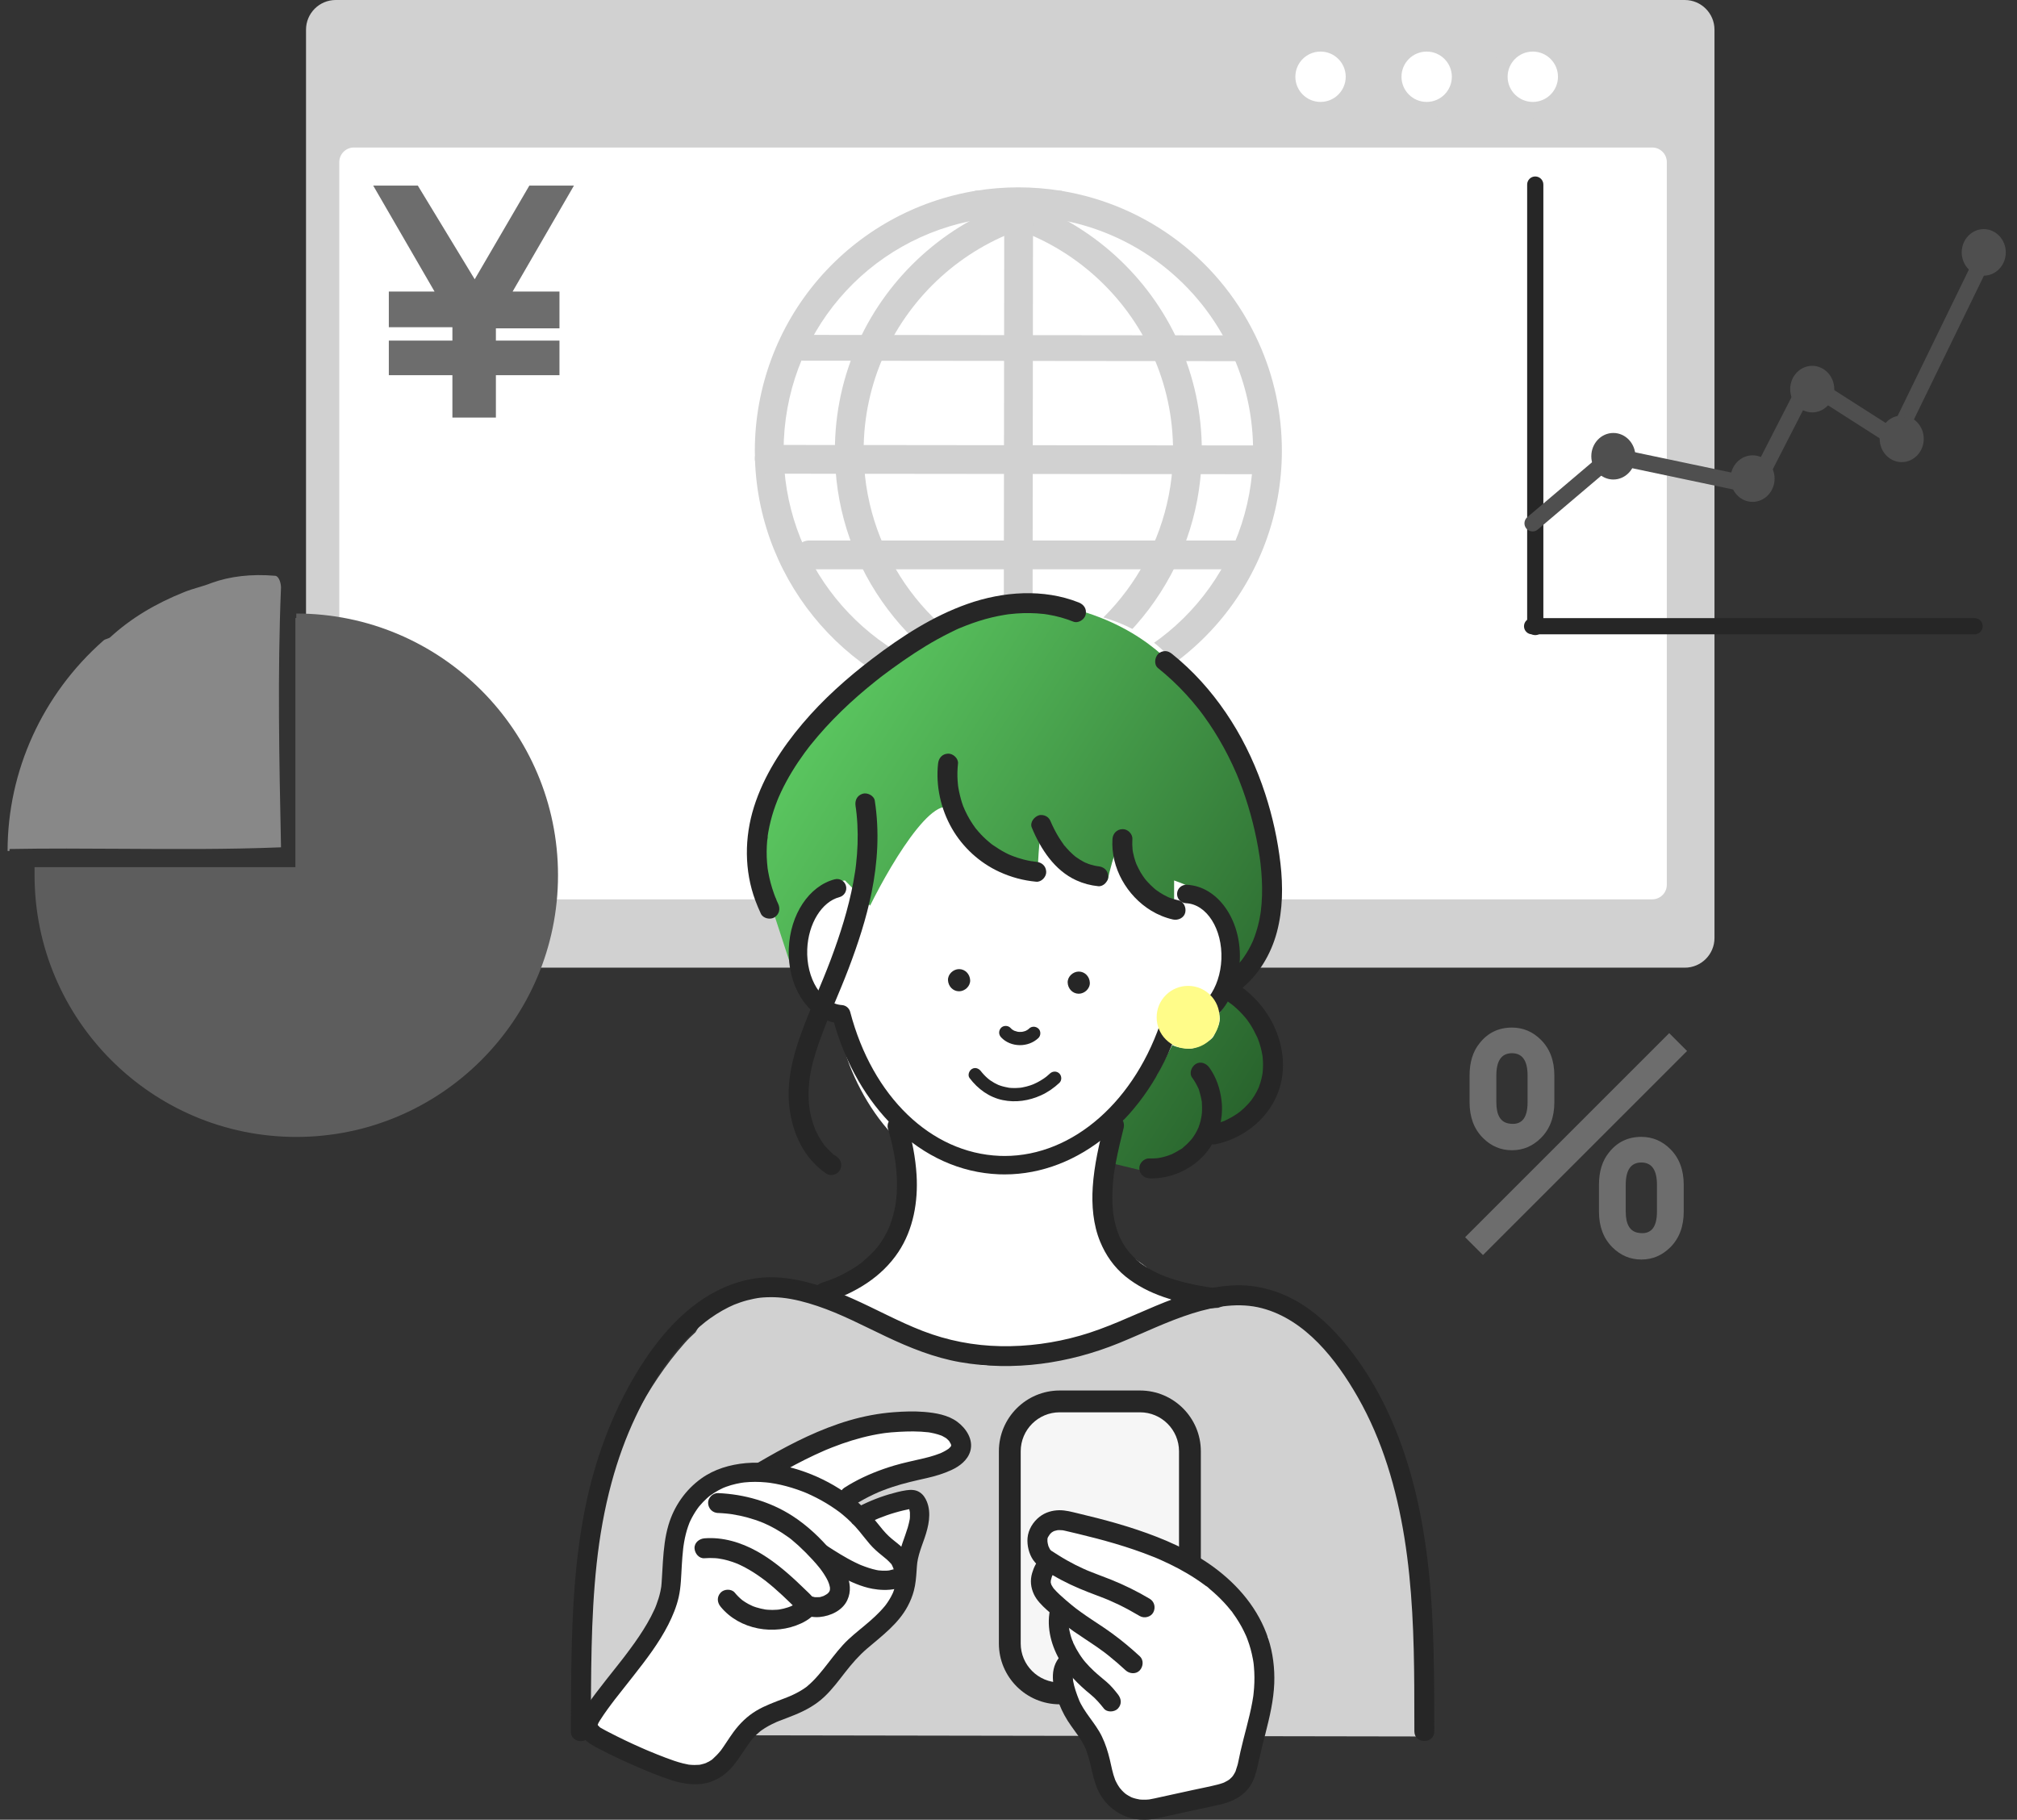 <svg width="133" height="120" viewBox="0 0 133 120" fill="none" xmlns="http://www.w3.org/2000/svg">
<rect x="0" y="0" width="133" height="120" fill="#333333" stroke="none"/>
<g id="_&#227;&#131;&#172;&#227;&#130;&#164;&#227;&#131;&#164;&#227;&#131;&#188;_1" clip-path="url(#clip0_213_2202)">
<g id="Group">
<g id="Group_2">
<g id="Group_3">
<path id="Vector" d="M112.281 1.958V61.857C112.281 62.639 111.641 63.28 110.858 63.28H21.899C21.116 63.28 20.476 62.639 20.476 61.857V1.958C20.476 1.175 21.116 0.534 21.899 0.534H110.858C111.641 0.534 112.281 1.175 112.281 1.958ZM110.206 58.345V10.689C110.206 9.867 109.532 9.193 108.71 9.193H23.098C22.276 9.193 21.602 9.867 21.602 10.689V58.345C21.602 59.167 22.276 59.84 23.098 59.84H108.71C109.532 59.84 110.206 59.167 110.206 58.345ZM103.03 5.062C103.03 3.849 102.048 2.867 100.835 2.867C99.623 2.867 98.641 3.849 98.641 5.062C98.641 6.274 99.623 7.256 100.835 7.256C102.048 7.256 103.03 6.273 103.03 5.062ZM96.032 5.062C96.032 3.849 95.049 2.867 93.837 2.867C92.625 2.867 91.643 3.849 91.643 5.062C91.643 6.274 92.625 7.256 93.837 7.256C95.049 7.256 96.032 6.273 96.032 5.062ZM89.033 5.062C89.033 3.849 88.051 2.867 86.839 2.867C85.627 2.867 84.645 3.849 84.645 5.062C84.645 6.274 85.627 7.256 86.839 7.256C88.051 7.256 89.033 6.273 89.033 5.062Z" fill="#D1D1D1"/>
<path id="Vector_2" d="M109.185 9.193H23.573C22.747 9.193 22.077 9.863 22.077 10.689V58.345C22.077 59.171 22.747 59.841 23.573 59.841H109.185C110.011 59.841 110.68 59.171 110.68 58.345V10.689C110.68 9.863 110.011 9.193 109.185 9.193Z" fill="white"/>
<path id="Vector_3" d="M101.072 7.256C102.284 7.256 103.267 6.273 103.267 5.062C103.267 3.85 102.284 2.867 101.072 2.867C99.86 2.867 98.878 3.85 98.878 5.062C98.878 6.273 99.86 7.256 101.072 7.256Z" fill="white"/>
<path id="Vector_4" d="M94.074 7.256C95.286 7.256 96.269 6.273 96.269 5.062C96.269 3.85 95.286 2.867 94.074 2.867C92.862 2.867 91.88 3.85 91.88 5.062C91.88 6.273 92.862 7.256 94.074 7.256Z" fill="white"/>
<path id="Vector_5" d="M87.076 7.256C88.288 7.256 89.27 6.273 89.27 5.062C89.27 3.85 88.288 2.867 87.076 2.867C85.864 2.867 84.882 3.85 84.882 5.062C84.882 6.273 85.864 7.256 87.076 7.256Z" fill="white"/>
</g>
<g id="Group_4">
<path id="Vector_6" d="M111.095 63.813H22.136C21.056 63.813 20.179 62.936 20.179 61.856V1.957C20.179 0.878 21.056 0 22.136 0H111.095C112.174 0 113.052 0.878 113.052 1.957V61.856C113.052 62.936 112.174 63.813 111.095 63.813ZM22.136 1.068C21.645 1.068 21.246 1.466 21.246 1.957V61.856C21.246 62.347 21.645 62.746 22.136 62.746H111.095C111.586 62.746 111.985 62.347 111.985 61.856V1.957C111.985 1.466 111.586 1.068 111.095 1.068H22.136Z" fill="#D1D1D1"/>
<path id="Vector_7" d="M108.947 60.374H23.335C22.217 60.374 21.306 59.463 21.306 58.345V10.689C21.306 9.57 22.217 8.659 23.335 8.659H108.947C110.066 8.659 110.977 9.57 110.977 10.689V58.345C110.977 59.463 110.066 60.374 108.947 60.374ZM23.335 9.727C22.805 9.727 22.373 10.158 22.373 10.689V58.345C22.373 58.875 22.805 59.307 23.335 59.307H108.947C109.477 59.307 109.909 58.875 109.909 58.345V10.689C109.909 10.158 109.477 9.727 108.947 9.727H23.335Z" fill="#D1D1D1"/>
<path id="Vector_8" d="M87.076 7.789C85.572 7.789 84.348 6.565 84.348 5.061C84.348 3.557 85.572 2.333 87.076 2.333C88.58 2.333 89.804 3.557 89.804 5.061C89.804 6.565 88.58 7.789 87.076 7.789ZM87.076 3.401C86.16 3.401 85.415 4.145 85.415 5.061C85.415 5.977 86.16 6.722 87.076 6.722C87.991 6.722 88.736 5.977 88.736 5.061C88.736 4.145 87.991 3.401 87.076 3.401Z" fill="#D1D1D1"/>
<path id="Vector_9" d="M94.074 7.789C92.57 7.789 91.346 6.565 91.346 5.061C91.346 3.557 92.57 2.333 94.074 2.333C95.578 2.333 96.802 3.557 96.802 5.061C96.802 6.565 95.578 7.789 94.074 7.789ZM94.074 3.401C93.158 3.401 92.413 4.145 92.413 5.061C92.413 5.977 93.158 6.722 94.074 6.722C94.99 6.722 95.734 5.977 95.734 5.061C95.734 4.145 94.99 3.401 94.074 3.401Z" fill="#D1D1D1"/>
<path id="Vector_10" d="M101.072 7.789C99.568 7.789 98.344 6.565 98.344 5.061C98.344 3.557 99.568 2.333 101.072 2.333C102.576 2.333 103.8 3.557 103.8 5.061C103.8 6.565 102.576 7.789 101.072 7.789ZM101.072 3.401C100.156 3.401 99.411 4.145 99.411 5.061C99.411 5.977 100.156 6.722 101.072 6.722C101.988 6.722 102.732 5.977 102.732 5.061C102.732 4.145 101.988 3.401 101.072 3.401Z" fill="#D1D1D1"/>
</g>
</g>
<g id="Group_5">
<path id="Vector_11" d="M67.149 47.109H67.131C66.198 47.109 65.258 47.032 64.341 46.883C56.18 45.557 50.058 38.591 49.784 30.319C49.777 30.12 49.773 29.916 49.773 29.714C49.778 25.56 51.27 21.542 53.977 18.399C56.654 15.29 60.348 13.222 64.378 12.575C65.29 12.43 66.223 12.355 67.15 12.355H67.168C68.101 12.355 69.041 12.432 69.958 12.581C75.708 13.515 80.579 17.251 82.988 22.576C84.011 24.836 84.528 27.25 84.526 29.75C84.521 33.904 83.029 37.922 80.322 41.065C77.645 44.174 73.951 46.242 69.921 46.889C69.009 47.035 68.076 47.109 67.149 47.109ZM67.15 14.254C66.323 14.254 65.491 14.32 64.678 14.451C57.15 15.658 51.679 22.079 51.671 29.717C51.671 29.896 51.675 30.078 51.681 30.255C51.925 37.625 57.378 43.83 64.646 45.011C65.465 45.144 66.301 45.212 67.133 45.213C67.97 45.216 68.804 45.148 69.622 45.016C77.15 43.808 82.621 37.388 82.629 29.749C82.631 27.52 82.171 25.371 81.26 23.358C79.113 18.615 74.775 15.287 69.654 14.455C68.836 14.322 67.998 14.255 67.167 14.254H67.15Z" fill="#D1D1D1"/>
<path id="Vector_12" d="M69.773 46.902C69.722 46.902 69.671 46.898 69.62 46.89C68.671 46.736 67.731 46.502 66.826 46.192C63.515 45.066 60.647 42.985 58.534 40.176C56.381 37.314 55.181 33.909 55.062 30.326C55.055 30.128 55.052 29.924 55.052 29.721C55.054 27.22 55.577 24.807 56.604 22.549C58.59 18.187 62.329 14.805 66.863 13.274C67.768 12.967 68.708 12.734 69.656 12.582C70.174 12.499 70.66 12.852 70.743 13.37C70.826 13.887 70.474 14.375 69.955 14.457C69.112 14.592 68.276 14.798 67.471 15.071C63.431 16.436 60.1 19.448 58.33 23.335C57.416 25.345 56.951 27.493 56.948 29.722C56.948 29.901 56.952 30.082 56.958 30.259C57.17 36.655 61.381 42.334 67.438 44.395C68.244 44.671 69.079 44.879 69.923 45.016C70.441 45.1 70.792 45.587 70.709 46.105C70.633 46.571 70.231 46.902 69.773 46.902Z" fill="#D1D1D1"/>
<path id="Vector_13" d="M64.492 46.896C64.034 46.896 63.631 46.564 63.556 46.096C63.473 45.579 63.825 45.092 64.344 45.01C65.188 44.875 66.023 44.668 66.829 44.395C72.891 42.347 77.115 36.676 77.34 30.284C77.347 30.105 77.351 29.924 77.351 29.743C77.353 27.515 76.893 25.365 75.982 23.352C74.221 19.462 70.897 16.442 66.861 15.07C66.055 14.795 65.22 14.586 64.376 14.45C63.858 14.365 63.507 13.878 63.59 13.361C63.675 12.844 64.162 12.491 64.679 12.575C65.628 12.73 66.568 12.963 67.473 13.273C72.002 14.814 75.734 18.202 77.71 22.57C78.733 24.829 79.25 27.243 79.247 29.745C79.247 29.949 79.243 30.154 79.235 30.353C79.11 33.933 77.901 37.336 75.742 40.193C73.623 42.997 70.751 45.072 67.436 46.191C66.531 46.498 65.591 46.731 64.643 46.883C64.592 46.891 64.542 46.895 64.492 46.895V46.896Z" fill="#D1D1D1"/>
<path id="Vector_14" d="M67.132 47.03C66.608 47.03 66.183 46.604 66.185 46.08L66.219 14.053C66.219 13.53 66.645 13.107 67.168 13.107H67.17C67.695 13.107 68.118 13.534 68.117 14.058V14.174L68.082 46.082C68.082 46.605 67.657 47.03 67.133 47.03H67.132Z" fill="#D1D1D1"/>
<path id="Vector_15" d="M82.036 23.817L76.696 23.811L52.983 23.786C52.513 23.786 52.134 23.404 52.134 22.934C52.134 22.465 52.514 22.085 52.984 22.085L82.037 22.116C82.507 22.116 82.888 22.498 82.886 22.968C82.886 23.437 82.506 23.817 82.036 23.817Z" fill="#D1D1D1"/>
<path id="Vector_16" d="M83.517 31.272L50.732 31.238C50.293 31.238 49.912 30.937 49.81 30.511L49.801 30.469C49.679 29.959 49.993 29.447 50.502 29.325C50.674 29.283 50.846 29.291 51.004 29.341L83.52 29.376C84.044 29.376 84.469 29.802 84.468 30.326C84.468 30.85 84.042 31.273 83.519 31.273L83.517 31.272Z" fill="#D1D1D1"/>
<path id="Vector_17" d="M81.916 37.541H53.36C52.836 37.541 52.411 37.116 52.411 36.592C52.411 36.068 52.836 35.643 53.36 35.643H81.916C82.44 35.643 82.865 36.068 82.865 36.592C82.865 37.116 82.44 37.541 81.916 37.541Z" fill="#D1D1D1"/>
</g>
</g>
<g id="Group_6">
<g id="Group_7">
<path id="Vector_18" d="M83.59 68.228C83.256 67.141 82.587 66.204 81.732 65.528C81.598 65.285 81.444 65.054 81.266 64.838C81.495 64.363 81.63 63.849 81.658 63.324C82.757 61.897 83.384 60.089 83.113 58.303C83.286 56.618 83.101 54.904 82.498 53.408C82.385 53.129 82.272 52.864 82.151 52.608C82.027 51.99 81.866 51.384 81.655 50.797C80.916 48.746 79.891 47.002 78.446 45.542C77.143 41.984 73.095 40.218 69.248 40.223C68.34 40.122 67.392 40.181 66.444 40.402C64.95 40.75 63.474 41.424 62.085 42.044C59.652 43.13 57.45 44.686 55.45 46.438C52.766 48.789 50.758 51.698 50.409 55.32C50.219 57.296 50.694 59.1 51.505 60.776C51.527 61.162 51.578 61.554 51.659 61.945C52.073 63.968 53.504 65.475 55.276 66.326C55.303 66.406 55.333 66.487 55.364 66.566C55.362 67.85 55.58 69.123 56.018 70.242C56.872 72.426 58.278 74.589 60.169 76.023C60.066 76.627 59.952 77.23 59.818 77.827C59.515 79.192 59.135 80.539 58.689 81.864C58.489 82.459 58.273 83.049 58.047 83.636C56.688 84.385 55.437 85.324 54.29 86.372C53.88 86.747 53.588 87.206 53.4 87.704C53.112 88.227 52.951 88.82 52.978 89.474C53.047 91.062 54.133 93.044 55.878 93.297C56.475 93.383 57.061 93.449 57.643 93.449C60.242 94.742 63.302 95.178 66.155 94.988C68.128 94.857 70.076 94.59 71.886 93.77C72.341 93.564 72.774 93.305 73.173 93.003C74.285 93.101 75.2 92.98 76.278 92.431C78.424 91.337 78.72 88.539 77.494 86.728C77.359 85.751 76.901 84.807 76.138 84.045C75.632 83.54 74.989 83.121 74.397 82.717C74.234 82.605 74.07 82.498 73.906 82.388C73.787 82.31 73.671 82.229 73.555 82.147C73.453 82.046 73.346 81.936 73.327 81.917C73.32 81.911 73.315 81.906 73.308 81.901C73.3 81.882 73.289 81.861 73.278 81.84C73.248 81.78 73.159 81.554 73.085 81.432C73.08 81.418 73.076 81.404 73.071 81.389C73.002 81.165 72.944 80.939 72.895 80.71C72.893 80.699 72.883 80.65 72.873 80.588C72.862 80.459 72.821 80.112 72.816 80.032C72.799 79.75 72.792 79.468 72.786 79.186C72.77 78.324 72.777 77.466 72.741 76.607C72.91 76.642 73.08 76.673 73.256 76.697C73.956 76.792 74.684 76.766 75.397 76.631C76.481 76.563 77.559 76.182 78.458 75.524C79.341 75.474 80.203 75.237 80.998 74.802C83.29 73.544 84.345 70.7 83.587 68.228H83.59Z" fill="white"/>
<g id="Vector 12">
<path d="M54.647 46.793C49.333 51.822 50.06 57.982 51.088 60.433L52.037 63.339C52.116 63.063 52.369 62.094 52.749 60.433C53.128 58.773 54.884 58.16 55.714 58.061L57.375 59.722C58.877 56.677 62.143 51.253 63.187 53.91C64.231 56.567 67.101 57.468 68.406 57.587C68.485 56.005 68.69 53.198 68.88 54.621C69.07 56.045 71.727 57.508 73.032 58.061C73.348 56.638 74.052 54.194 74.336 55.807C74.621 57.421 76.511 59.563 77.42 60.433V58.061C78.369 58.377 80.409 59.295 80.979 60.433C81.548 61.572 81.216 64.031 80.979 65.118L82.283 63.339C82.876 61.857 84.062 58.725 84.062 58.061C84.062 57.231 83.825 54.621 82.283 50.589C80.741 46.556 78.725 45.37 78.251 44.895C77.776 44.421 75.76 41.455 70.778 40.151C65.796 38.846 63.898 40.744 63.187 40.744C62.475 40.744 61.289 40.506 54.647 46.793Z" fill="url(#paint0_linear_213_2202)"/>
<path d="M83.588 68.855C83.209 67.242 82.283 66.245 81.868 65.949H80.979L80.385 66.838C80.504 67.313 80.409 67.562 80.03 68.321C79.852 68.677 78.844 69.151 78.488 69.151C78.247 69.151 77.598 69.092 77.302 68.914L76.293 70.871L74.04 73.896L73.447 76.743L75.167 77.158C75.859 77.217 77.586 76.885 78.251 76.743C78.915 76.6 79.476 75.023 79.674 74.252H80.979C81.413 73.817 82.426 72.876 82.995 72.591C83.707 72.235 84.062 70.871 83.588 68.855Z" fill="url(#paint1_linear_213_2202)"/>
</g>
<path id="Vector_19" d="M93.511 104.879C93.511 104.844 93.515 104.812 93.517 104.779C93.416 103.282 93.177 101.798 92.807 100.373C92.823 98.526 92.311 96.734 91.483 95.092C91.248 94.626 90.978 94.199 90.68 93.799C90.561 93.501 90.432 93.204 90.29 92.905C90.139 92.587 89.935 92.294 89.698 92.023C88.825 89.281 87.218 86.797 84.288 86.013C82.921 85.648 81.549 85.764 80.337 86.242C80.09 86.255 79.844 86.273 79.593 86.304C78.003 86.497 76.503 86.764 74.979 87.248C73.008 87.874 71.085 88.66 69.056 89.069C68.797 89.085 68.537 89.094 68.276 89.094C67.14 89.094 66.02 89.452 65.06 90.064C64.984 90.058 64.908 90.052 64.832 90.045C63.525 89.812 62.247 89.469 61.003 89.008C58.231 87.661 55.795 85.591 52.713 84.954C49.892 84.371 47.226 85.468 45.86 87.857C45.61 88.081 45.366 88.319 45.138 88.579C42.616 91.431 40.858 95.018 39.738 98.635C39.258 100.185 38.861 101.786 38.549 103.381C38.392 104.184 38.251 104.991 38.201 105.803C38.163 105.83 38.126 105.861 38.09 105.889C37.899 108.603 37.874 111.325 37.755 114.043C37.753 114.098 37.746 114.152 37.737 114.204C37.739 114.275 37.74 114.345 37.74 114.416L93.365 114.51C93.198 111.306 93.496 108.087 93.513 104.879H93.511Z" fill="#D1D1D1"/>
</g>
<g id="Group_8">
<g id="Group_9">
<path id="Vector_20" d="M66.249 77.446C66.121 77.446 65.994 77.443 65.865 77.439C63.338 77.338 60.955 76.264 58.972 74.336C57.147 72.561 55.775 70.179 54.991 67.43C53.196 67.029 51.916 64.985 52.013 62.547C52.103 60.303 53.347 58.427 55.041 57.985C55.366 57.9 55.698 58.095 55.784 58.42C55.869 58.745 55.673 59.077 55.348 59.163C54.187 59.466 53.296 60.91 53.229 62.595C53.152 64.534 54.178 66.187 55.516 66.279C55.777 66.297 55.996 66.48 56.062 66.733C57.524 72.317 61.391 76.041 65.913 76.223C66.025 76.227 66.136 76.23 66.248 76.23C70.76 76.23 74.913 72.584 76.658 67.043C76.707 66.887 76.817 66.757 76.963 66.684C77.109 66.609 77.279 66.597 77.433 66.65C77.589 66.702 77.751 66.733 77.913 66.739C77.937 66.739 77.959 66.74 77.983 66.74C79.321 66.74 80.46 65.194 80.538 63.25C80.618 61.272 79.569 59.618 78.2 59.562C77.865 59.549 77.602 59.266 77.617 58.93C77.63 58.594 77.912 58.33 78.249 58.347C80.288 58.428 81.859 60.65 81.754 63.299C81.648 65.947 79.906 68.037 77.865 67.954C77.791 67.951 77.718 67.946 77.644 67.936C75.641 73.693 71.146 77.446 66.248 77.446H66.249Z" fill="#262626"/>
<path id="Vector_21" d="M71.133 65.531C71.515 65.531 71.881 65.195 71.863 64.8C71.846 64.405 71.542 64.07 71.133 64.07C70.751 64.07 70.384 64.405 70.402 64.8C70.42 65.195 70.723 65.531 71.133 65.531Z" fill="#262626"/>
<path id="Vector_22" d="M63.241 65.37C63.623 65.37 63.989 65.034 63.972 64.639C63.954 64.244 63.65 63.908 63.241 63.908C62.859 63.908 62.493 64.244 62.51 64.639C62.528 65.034 62.832 65.37 63.241 65.37Z" fill="#262626"/>
<path id="Vector_23" d="M66.007 68.402C66.645 69.084 67.806 69.091 68.473 68.45C68.638 68.291 68.645 67.989 68.473 67.831C68.295 67.669 68.029 67.662 67.854 67.831C67.84 67.845 67.824 67.858 67.809 67.873C67.759 67.921 67.803 67.873 67.831 67.858C67.797 67.877 67.765 67.906 67.731 67.926C67.7 67.945 67.666 67.96 67.635 67.978C67.572 68.011 67.632 67.975 67.662 67.969C67.643 67.972 67.624 67.984 67.605 67.99C67.531 68.016 67.457 68.032 67.381 68.047C67.295 68.064 67.464 68.042 67.413 68.042C67.392 68.042 67.372 68.046 67.352 68.047C67.312 68.049 67.27 68.051 67.23 68.049C67.193 68.049 67.156 68.042 67.12 68.042C67.065 68.042 67.227 68.061 67.152 68.047C67.132 68.043 67.111 68.04 67.091 68.035C67.016 68.02 66.944 67.983 66.871 67.969C66.968 67.989 66.935 67.997 66.898 67.978C66.88 67.969 66.861 67.96 66.843 67.951C66.808 67.932 66.773 67.911 66.74 67.888C66.727 67.88 66.714 67.867 66.701 67.86C66.783 67.896 66.757 67.905 66.724 67.875C66.69 67.844 66.658 67.814 66.627 67.781C66.471 67.614 66.164 67.611 66.008 67.781C65.844 67.962 65.841 68.222 66.008 68.4L66.007 68.402Z" fill="#262626"/>
<path id="Vector_24" d="M63.934 71.092C64.479 71.813 65.223 72.36 66.119 72.545C66.979 72.723 67.852 72.589 68.647 72.229C69.092 72.028 69.497 71.743 69.853 71.411C70.026 71.25 70.017 70.954 69.853 70.792C69.68 70.619 69.407 70.63 69.234 70.792C69.165 70.856 69.094 70.919 69.022 70.978C69.004 70.992 68.928 71.052 68.984 71.009C68.941 71.041 68.898 71.073 68.855 71.103C68.703 71.208 68.545 71.303 68.381 71.387C68.301 71.429 68.218 71.468 68.133 71.504C68.21 71.472 68.1 71.515 68.076 71.525C68.028 71.543 67.979 71.561 67.931 71.577C67.761 71.634 67.588 71.678 67.411 71.71C67.367 71.718 67.323 71.724 67.279 71.731C67.358 71.719 67.279 71.731 67.245 71.734C67.151 71.743 67.056 71.749 66.963 71.75C66.875 71.751 66.787 71.75 66.699 71.746C66.656 71.743 66.612 71.74 66.569 71.735C66.55 71.732 66.532 71.73 66.513 71.729C66.447 71.725 66.583 71.743 66.518 71.729C66.339 71.692 66.162 71.66 65.988 71.601C65.952 71.589 65.916 71.576 65.881 71.563C65.857 71.553 65.834 71.545 65.81 71.535C65.816 71.538 65.873 71.563 65.826 71.543C65.739 71.502 65.652 71.461 65.568 71.413C65.477 71.362 65.388 71.307 65.302 71.247C65.282 71.233 65.173 71.149 65.231 71.196C65.194 71.167 65.157 71.137 65.122 71.105C65.039 71.033 64.959 70.956 64.883 70.875C64.844 70.833 64.806 70.791 64.77 70.748C64.755 70.731 64.741 70.715 64.728 70.698C64.728 70.698 64.646 70.593 64.689 70.648C64.547 70.46 64.311 70.361 64.09 70.491C63.904 70.6 63.79 70.9 63.932 71.09L63.934 71.092Z" fill="#262626"/>
<path id="Vector_25" d="M58.553 74.429C58.693 74.908 58.815 75.392 58.913 75.881C58.958 76.108 58.998 76.336 59.032 76.566C59.041 76.624 59.048 76.683 59.057 76.741C59.056 76.732 59.036 76.57 59.049 76.681C59.053 76.707 59.055 76.732 59.058 76.758C59.073 76.878 59.086 76.999 59.098 77.12C59.138 77.554 59.154 77.991 59.14 78.427C59.134 78.64 59.12 78.851 59.099 79.062C59.094 79.108 59.089 79.154 59.083 79.201C59.081 79.223 59.077 79.247 59.075 79.269C59.063 79.376 59.084 79.202 59.084 79.197C59.067 79.304 59.053 79.412 59.033 79.519C58.964 79.909 58.863 80.293 58.73 80.667C58.699 80.754 58.665 80.841 58.63 80.929C58.577 81.064 58.694 80.783 58.627 80.938C58.605 80.988 58.582 81.038 58.559 81.088C58.476 81.266 58.383 81.44 58.284 81.61C58.187 81.776 58.081 81.936 57.968 82.092C57.939 82.133 57.909 82.173 57.879 82.212C57.815 82.298 57.983 82.082 57.879 82.211C57.816 82.289 57.751 82.366 57.685 82.442C57.406 82.758 57.092 83.019 56.776 83.294C56.782 83.289 56.909 83.194 56.824 83.257C56.795 83.278 56.766 83.301 56.737 83.322C56.688 83.358 56.639 83.394 56.589 83.428C56.487 83.499 56.384 83.567 56.279 83.633C56.062 83.77 55.838 83.897 55.609 84.014C55.496 84.072 55.381 84.127 55.266 84.18C55.205 84.209 55.142 84.237 55.079 84.264C55.048 84.277 55.013 84.288 54.984 84.306C55.035 84.275 55.099 84.257 55.005 84.296C54.731 84.408 54.452 84.508 54.17 84.6C53.844 84.705 53.599 85.06 53.711 85.409C53.817 85.736 54.169 85.981 54.52 85.868C56.394 85.263 58.138 84.224 59.243 82.556C60.228 81.071 60.545 79.236 60.438 77.482C60.368 76.331 60.141 75.192 59.819 74.086C59.723 73.756 59.351 73.517 59.01 73.627C58.675 73.735 58.448 74.082 58.551 74.436L58.553 74.429Z" fill="#262626"/>
<path id="Vector_26" d="M72.83 74.023C72.484 75.42 72.149 76.83 72.055 78.272C71.977 79.48 72.079 80.751 72.543 81.88C72.908 82.769 73.463 83.565 74.213 84.174C74.965 84.783 75.817 85.214 76.73 85.531C77.733 85.879 78.783 86.079 79.832 86.227C80.015 86.253 80.173 86.258 80.339 86.16C80.475 86.081 80.606 85.924 80.641 85.768C80.713 85.457 80.547 85.011 80.182 84.959C79.274 84.831 78.368 84.664 77.489 84.395C77.275 84.33 77.063 84.259 76.854 84.181C76.763 84.146 76.671 84.11 76.581 84.074C76.482 84.034 76.631 84.095 76.637 84.098C76.61 84.085 76.581 84.074 76.554 84.062C76.504 84.041 76.454 84.018 76.406 83.996C76.02 83.818 75.648 83.609 75.302 83.362C75.264 83.335 75.226 83.308 75.189 83.281C75.055 83.181 75.267 83.345 75.184 83.277C75.099 83.207 75.014 83.138 74.933 83.064C74.782 82.928 74.638 82.784 74.506 82.632C74.471 82.593 74.437 82.552 74.404 82.512C74.389 82.494 74.281 82.358 74.356 82.455C74.431 82.55 74.319 82.404 74.302 82.38C74.267 82.332 74.234 82.283 74.201 82.233C74.083 82.056 73.978 81.871 73.884 81.682C73.859 81.632 73.835 81.581 73.812 81.53C73.787 81.476 73.75 81.331 73.802 81.513C73.77 81.403 73.717 81.296 73.68 81.187C73.602 80.956 73.538 80.72 73.487 80.48C73.462 80.36 73.439 80.24 73.42 80.121C73.416 80.092 73.412 80.063 73.407 80.034C73.393 79.942 73.424 80.178 73.412 80.07C73.401 79.975 73.389 79.88 73.381 79.785C73.352 79.453 73.341 79.12 73.347 78.786C73.354 78.406 73.381 78.025 73.425 77.645C73.43 77.607 73.433 77.569 73.438 77.531C73.441 77.514 73.461 77.323 73.444 77.478C73.454 77.383 73.471 77.288 73.487 77.193C73.516 77.004 73.55 76.814 73.585 76.625C73.728 75.868 73.911 75.12 74.095 74.373C74.177 74.04 73.989 73.644 73.636 73.564C73.297 73.487 72.916 73.666 72.827 74.023H72.83Z" fill="#262626"/>
<path id="Vector_27" d="M38.954 114.18C38.984 110.491 38.946 106.791 39.343 103.118C39.538 101.318 39.851 99.529 40.324 97.781C40.741 96.237 41.27 94.784 41.918 93.417C43.04 91.047 44.461 88.805 46.519 87.166C46.582 87.117 46.693 87.032 46.813 86.947C46.947 86.851 47.084 86.758 47.224 86.669C47.489 86.5 47.763 86.344 48.045 86.204C48.155 86.151 48.348 86.062 48.41 86.036C48.484 86.005 48.692 85.927 48.818 85.885C49.114 85.784 49.418 85.704 49.725 85.643C50.041 85.582 50.21 85.561 50.571 85.547C50.902 85.534 51.234 85.544 51.562 85.578C52.337 85.657 53.141 85.871 53.892 86.123C55.458 86.646 56.916 87.425 58.404 88.128C59.977 88.873 61.585 89.525 63.307 89.827C66.85 90.446 70.482 89.916 73.796 88.565C75.403 87.909 76.967 87.133 78.626 86.611C80.115 86.143 81.71 85.872 83.216 86.27C86.077 87.024 88.114 89.651 89.531 92.133C91.162 94.988 92.087 98.178 92.607 101.41C93.13 104.659 93.237 107.964 93.256 111.249C93.262 112.224 93.26 113.2 93.263 114.175C93.265 115.021 94.579 115.022 94.577 114.175C94.568 110.622 94.584 107.062 94.204 103.524C93.837 100.118 93.123 96.75 91.739 93.603C91.061 92.061 90.219 90.584 89.202 89.241C88.253 87.988 87.157 86.837 85.819 85.994C84.49 85.158 82.931 84.692 81.355 84.763C79.558 84.845 77.846 85.431 76.201 86.119C74.558 86.806 72.949 87.585 71.232 88.076C69.522 88.565 67.749 88.807 65.97 88.772C64.205 88.738 62.481 88.405 60.833 87.766C59.248 87.153 57.76 86.324 56.208 85.635C54.642 84.939 52.99 84.342 51.264 84.24C49.895 84.158 48.537 84.488 47.318 85.102C44.862 86.34 43.046 88.658 41.701 90.998C40.081 93.814 39.031 96.93 38.455 100.122C37.782 103.846 37.686 107.636 37.657 111.409C37.65 112.333 37.647 113.259 37.64 114.183C37.633 115.028 38.948 115.029 38.954 114.183V114.18Z" fill="#262626"/>
<g id="Group_10">
<path id="Vector_28" d="M71.133 39.73C68.805 38.804 66.13 39.003 63.802 39.823C61.509 40.631 59.446 41.973 57.522 43.437C55.857 44.705 54.286 46.106 52.931 47.705C51.55 49.333 50.362 51.165 49.716 53.214C49.084 55.224 49.072 57.41 49.81 59.392C49.919 59.685 50.041 59.973 50.173 60.255C50.319 60.568 50.793 60.67 51.072 60.491C51.395 60.284 51.464 59.927 51.308 59.592C51.281 59.533 51.254 59.475 51.227 59.415C51.214 59.386 51.201 59.356 51.188 59.326C51.137 59.211 51.199 59.338 51.199 59.351C51.201 59.306 51.145 59.217 51.128 59.175C51.099 59.101 51.072 59.028 51.045 58.954C50.956 58.708 50.879 58.459 50.811 58.207C50.748 57.968 50.696 57.727 50.653 57.484C50.642 57.419 50.632 57.354 50.621 57.289C50.617 57.26 50.614 57.23 50.608 57.202C50.611 57.216 50.627 57.362 50.615 57.246C50.601 57.123 50.588 57 50.579 56.877C50.542 56.399 50.545 55.917 50.588 55.44C50.598 55.337 50.639 55.201 50.625 55.1C50.64 55.209 50.609 55.213 50.619 55.148C50.623 55.119 50.627 55.092 50.631 55.063C50.642 54.993 50.653 54.923 50.665 54.852C50.707 54.614 50.758 54.377 50.817 54.142C50.934 53.675 51.086 53.217 51.264 52.77C51.286 52.716 51.308 52.662 51.33 52.608C51.363 52.526 51.279 52.726 51.314 52.645C51.326 52.618 51.337 52.592 51.349 52.564C51.398 52.45 51.449 52.338 51.503 52.225C51.609 51.998 51.722 51.776 51.841 51.556C52.081 51.11 52.345 50.677 52.627 50.256C52.766 50.05 52.908 49.846 53.055 49.645C53.131 49.541 53.208 49.439 53.287 49.336C53.307 49.308 53.36 49.236 53.268 49.361C53.285 49.337 53.304 49.313 53.323 49.288C53.365 49.235 53.408 49.18 53.45 49.127C54.709 47.551 56.185 46.152 57.763 44.898C57.852 44.827 57.942 44.757 58.031 44.687C58.05 44.673 58.076 44.647 58.097 44.635C57.979 44.697 58.026 44.691 58.064 44.66C58.12 44.617 58.176 44.575 58.231 44.533C58.431 44.382 58.631 44.233 58.834 44.087C59.313 43.739 59.798 43.4 60.293 43.077C60.788 42.753 61.293 42.444 61.81 42.158C62.072 42.014 62.337 41.875 62.605 41.742C62.869 41.612 63.141 41.468 63.419 41.367C63.397 41.374 63.293 41.419 63.408 41.372C63.44 41.359 63.473 41.345 63.505 41.332C63.57 41.306 63.636 41.279 63.701 41.253C63.84 41.199 63.981 41.147 64.121 41.097C64.402 40.997 64.686 40.907 64.974 40.826C65.253 40.749 65.534 40.682 65.819 40.624C65.957 40.596 66.096 40.57 66.234 40.548C66.304 40.536 66.373 40.526 66.443 40.516C66.568 40.497 66.447 40.514 66.425 40.518C66.478 40.51 66.53 40.505 66.582 40.499C67.172 40.431 67.77 40.411 68.363 40.448C68.502 40.456 68.641 40.468 68.78 40.484C68.824 40.488 69.03 40.511 68.864 40.492C68.941 40.5 69.019 40.514 69.096 40.528C69.388 40.576 69.676 40.639 69.961 40.718C70.239 40.796 70.51 40.888 70.778 40.995C71.099 41.122 71.514 40.856 71.587 40.536C71.674 40.156 71.471 39.863 71.128 39.727L71.133 39.73Z" fill="#262626"/>
<path id="Vector_29" d="M76.361 44.058C77.022 44.589 77.641 45.169 78.214 45.794C78.496 46.101 78.766 46.42 79.026 46.747C79.061 46.789 79.094 46.833 79.128 46.877C79.173 46.935 79.099 46.84 79.097 46.838C79.106 46.857 79.127 46.877 79.14 46.894C79.207 46.981 79.273 47.069 79.338 47.158C79.464 47.33 79.586 47.503 79.706 47.679C80.177 48.369 80.6 49.092 80.979 49.836C81.172 50.217 81.352 50.604 81.522 50.995C81.541 51.039 81.557 51.083 81.578 51.126C81.529 51.025 81.557 51.08 81.585 51.144C81.627 51.246 81.669 51.349 81.709 51.452C81.787 51.65 81.863 51.85 81.936 52.051C82.451 53.478 82.826 54.966 83.053 56.467C83.066 56.555 83.078 56.642 83.091 56.73C83.102 56.805 83.08 56.652 83.082 56.657C83.084 56.684 83.089 56.711 83.092 56.739C83.098 56.786 83.104 56.833 83.11 56.881C83.131 57.065 83.15 57.247 83.167 57.432C83.198 57.793 83.217 58.155 83.222 58.517C83.226 58.882 83.216 59.247 83.187 59.611C83.174 59.785 83.154 59.958 83.134 60.131C83.124 60.206 83.146 60.049 83.144 60.055C83.14 60.081 83.137 60.107 83.133 60.134C83.127 60.173 83.121 60.213 83.115 60.253C83.1 60.344 83.084 60.436 83.066 60.527C83.001 60.869 82.915 61.207 82.806 61.538C82.752 61.705 82.689 61.87 82.624 62.033C82.58 62.145 82.678 61.911 82.63 62.02C82.611 62.062 82.593 62.103 82.574 62.145C82.536 62.228 82.496 62.31 82.454 62.392C82.296 62.701 82.112 62.999 81.906 63.278C81.894 63.293 81.882 63.31 81.871 63.325C81.829 63.383 81.916 63.268 81.912 63.272C81.882 63.307 81.854 63.345 81.824 63.381C81.765 63.453 81.703 63.526 81.64 63.596C81.522 63.728 81.397 63.855 81.267 63.977C81.128 64.108 80.983 64.231 80.834 64.349C80.562 64.562 80.593 65.057 80.834 65.279C81.122 65.543 81.474 65.506 81.764 65.279C82.982 64.318 83.806 62.947 84.201 61.455C84.589 59.99 84.605 58.441 84.433 56.943C84.253 55.386 83.914 53.843 83.429 52.353C82.881 50.673 82.141 49.044 81.194 47.55C80.255 46.065 79.114 44.695 77.787 43.542C77.624 43.401 77.459 43.263 77.292 43.129C77.151 43.016 77.014 42.937 76.827 42.937C76.666 42.937 76.474 43.008 76.362 43.129C76.143 43.368 76.076 43.829 76.362 44.059L76.361 44.058Z" fill="#262626"/>
<path id="Vector_30" d="M56.415 53.154C56.424 53.209 56.432 53.264 56.44 53.319C56.469 53.504 56.425 53.179 56.446 53.364C56.459 53.474 56.472 53.585 56.484 53.695C56.507 53.914 56.523 54.135 56.535 54.356C56.559 54.796 56.562 55.236 56.547 55.676C56.532 56.116 56.498 56.555 56.449 56.992C56.437 57.093 56.425 57.193 56.412 57.294C56.398 57.404 56.435 57.134 56.409 57.31C56.401 57.365 56.394 57.419 56.386 57.474C56.35 57.711 56.31 57.947 56.266 58.183C55.94 59.929 55.399 61.629 54.776 63.29C54.157 64.939 53.41 66.54 52.811 68.197C52.251 69.743 51.85 71.416 52.057 73.068C52.272 74.779 53.03 76.407 54.489 77.395C54.775 77.588 55.23 77.459 55.388 77.159C55.564 76.827 55.457 76.466 55.152 76.26C55.117 76.236 55.081 76.211 55.045 76.186C55.033 76.178 55.022 76.17 55.011 76.161C54.954 76.119 54.965 76.127 55.041 76.186C54.974 76.162 54.896 76.069 54.844 76.021C54.717 75.909 54.596 75.788 54.483 75.661C54.463 75.638 54.31 75.488 54.319 75.465C54.319 75.465 54.417 75.597 54.344 75.497C54.319 75.463 54.293 75.428 54.27 75.394C54.171 75.254 54.08 75.109 53.996 74.961C53.911 74.81 53.837 74.656 53.764 74.5C53.703 74.367 53.807 74.606 53.772 74.517C53.758 74.484 53.744 74.451 53.731 74.417C53.694 74.322 53.66 74.227 53.628 74.131C53.522 73.812 53.443 73.486 53.387 73.154C53.38 73.111 53.374 73.068 53.367 73.024C53.342 72.87 53.384 73.179 53.367 73.024C53.358 72.936 53.348 72.85 53.34 72.762C53.325 72.588 53.317 72.412 53.316 72.237C53.315 72.076 53.318 71.917 53.328 71.757C53.334 71.652 53.342 71.546 53.353 71.442C53.358 71.387 53.364 71.333 53.369 71.279C53.372 71.257 53.393 71.072 53.373 71.238C53.475 70.391 53.724 69.556 54.005 68.754C54.58 67.111 55.325 65.53 55.944 63.903C56.569 62.261 57.121 60.584 57.471 58.859C57.877 56.858 57.995 54.827 57.684 52.804C57.632 52.464 57.186 52.244 56.876 52.345C56.504 52.465 56.361 52.789 56.416 53.154H56.415Z" fill="#262626"/>
<path id="Vector_31" d="M81.005 66.077C81.082 66.13 81.158 66.185 81.232 66.241C81.328 66.312 81.133 66.161 81.226 66.236C81.268 66.269 81.309 66.302 81.35 66.337C81.492 66.457 81.629 66.582 81.759 66.714C81.893 66.849 82.021 66.992 82.143 67.139C82.168 67.169 82.192 67.2 82.217 67.23C82.271 67.295 82.136 67.122 82.186 67.19C82.198 67.205 82.21 67.221 82.222 67.237C82.28 67.315 82.337 67.395 82.391 67.477C82.595 67.779 82.757 68.098 82.913 68.426C82.944 68.49 82.882 68.351 82.885 68.357C82.893 68.38 82.905 68.404 82.914 68.428C82.931 68.469 82.948 68.511 82.963 68.552C82.994 68.635 83.023 68.72 83.051 68.805C83.106 68.98 83.155 69.156 83.193 69.335C83.21 69.415 83.225 69.496 83.239 69.576C83.246 69.619 83.25 69.664 83.259 69.707C83.261 69.715 83.243 69.552 83.248 69.625C83.25 69.656 83.255 69.686 83.258 69.717C83.276 69.89 83.285 70.065 83.284 70.239C83.284 70.413 83.27 70.585 83.255 70.759C83.244 70.874 83.282 70.591 83.256 70.75C83.249 70.793 83.243 70.836 83.234 70.879C83.219 70.964 83.201 71.049 83.18 71.135C83.138 71.305 83.087 71.474 83.026 71.638C83.01 71.679 82.993 71.719 82.977 71.761C82.953 71.827 83.009 71.687 83.007 71.692C82.994 71.711 82.985 71.741 82.976 71.762C82.939 71.844 82.899 71.925 82.857 72.004C82.768 72.171 82.668 72.334 82.557 72.489C82.534 72.522 82.51 72.555 82.486 72.587C82.436 72.655 82.569 72.483 82.514 72.55C82.501 72.565 82.49 72.582 82.477 72.597C82.411 72.678 82.344 72.755 82.274 72.831C82.122 72.996 81.958 73.149 81.785 73.292C81.761 73.312 81.734 73.338 81.707 73.355C81.748 73.329 81.783 73.298 81.721 73.343C81.666 73.382 81.613 73.421 81.558 73.458C81.448 73.533 81.335 73.603 81.221 73.669C81.105 73.735 80.987 73.796 80.867 73.853C80.844 73.864 80.822 73.875 80.799 73.884C80.754 73.904 80.692 73.965 80.796 73.888C80.748 73.922 80.664 73.94 80.61 73.961C80.361 74.054 80.104 74.127 79.843 74.184C79.508 74.258 79.279 74.667 79.384 74.993C79.498 75.347 79.833 75.532 80.193 75.452C82.105 75.031 83.772 73.665 84.368 71.775C84.867 70.198 84.524 68.437 83.675 67.045C83.163 66.206 82.475 65.499 81.669 64.943C81.385 64.747 80.927 64.88 80.77 65.179C80.593 65.514 80.702 65.87 81.006 66.078L81.005 66.077Z" fill="#262626"/>
<path id="Vector_32" d="M78.61 71.062C78.689 71.172 78.764 71.287 78.832 71.406C78.865 71.465 78.898 71.526 78.928 71.586C78.944 71.621 78.961 71.654 78.978 71.688C78.999 71.733 79.076 71.829 78.984 71.698C79.053 71.798 79.084 71.967 79.119 72.083C79.159 72.221 79.194 72.362 79.22 72.503C79.227 72.54 79.233 72.578 79.239 72.616C79.253 72.697 79.268 72.627 79.234 72.576C79.26 72.614 79.248 72.71 79.252 72.758C79.263 72.909 79.267 73.062 79.262 73.212C79.26 73.28 79.256 73.349 79.252 73.416C79.248 73.467 79.209 73.678 79.248 73.49C79.218 73.631 79.201 73.773 79.165 73.913C79.132 74.045 79.091 74.175 79.044 74.303C79.033 74.332 79.024 74.388 79.004 74.409C79.012 74.401 79.068 74.267 79.017 74.377C78.985 74.446 78.953 74.515 78.918 74.582C78.857 74.7 78.789 74.815 78.716 74.925C78.679 74.98 78.64 75.033 78.602 75.088C78.546 75.166 78.706 74.964 78.61 75.076C78.582 75.109 78.554 75.143 78.525 75.176C78.438 75.276 78.347 75.372 78.251 75.462C78.208 75.503 78.164 75.542 78.12 75.581C78.097 75.6 78.075 75.619 78.052 75.638C78.03 75.657 78.007 75.675 77.984 75.694C78.005 75.677 78.026 75.662 78.046 75.645C77.975 75.736 77.816 75.81 77.719 75.869C77.593 75.946 77.464 76.017 77.332 76.082C77.306 76.094 77.279 76.106 77.253 76.119C77.204 76.142 77.095 76.16 77.248 76.123C77.178 76.14 77.109 76.176 77.042 76.2C76.889 76.252 76.734 76.296 76.575 76.331C76.502 76.346 76.431 76.358 76.358 76.371C76.241 76.39 76.386 76.365 76.401 76.366C76.36 76.366 76.312 76.376 76.27 76.38C76.108 76.395 75.947 76.397 75.785 76.391C75.441 76.378 75.112 76.703 75.127 77.048C75.144 77.416 75.416 77.691 75.785 77.705C77.1 77.755 78.432 77.192 79.335 76.239C80.255 75.268 80.706 73.909 80.548 72.579C80.456 71.801 80.204 71.044 79.744 70.402C79.543 70.124 79.163 69.962 78.845 70.166C78.568 70.344 78.394 70.766 78.609 71.065L78.61 71.062Z" fill="#262626"/>
<path id="Vector_33" d="M61.856 50.356C61.694 51.827 62.037 53.355 62.771 54.636C63.482 55.875 64.594 56.894 65.893 57.491C66.671 57.849 67.477 58.066 68.329 58.145C68.672 58.177 69.002 57.82 68.987 57.488C68.97 57.105 68.697 56.866 68.329 56.831C68.252 56.824 68.175 56.81 68.098 56.806C68.294 56.815 68.047 56.797 67.996 56.788C67.828 56.759 67.66 56.723 67.496 56.681C67.36 56.646 67.226 56.606 67.094 56.563C67.02 56.539 66.946 56.513 66.874 56.486C66.83 56.469 66.786 56.453 66.744 56.436C66.707 56.422 66.567 56.371 66.728 56.431C66.44 56.324 66.161 56.166 65.899 56.007C65.766 55.926 65.636 55.841 65.509 55.752C65.447 55.708 65.377 55.665 65.321 55.614C65.432 55.714 65.371 55.653 65.344 55.631C65.296 55.592 65.248 55.553 65.201 55.512C64.963 55.312 64.74 55.095 64.535 54.861C64.484 54.803 64.433 54.744 64.384 54.683C64.365 54.659 64.339 54.633 64.323 54.607C64.409 54.747 64.326 54.611 64.307 54.585C64.21 54.454 64.119 54.319 64.032 54.181C63.946 54.044 63.865 53.903 63.789 53.758C63.751 53.686 63.714 53.613 63.68 53.54C63.666 53.51 63.653 53.48 63.638 53.451C63.624 53.42 63.527 53.222 63.608 53.384C63.466 53.097 63.379 52.766 63.301 52.458C63.258 52.285 63.222 52.109 63.192 51.932C63.184 51.885 63.172 51.835 63.17 51.788C63.179 51.967 63.172 51.802 63.17 51.769C63.159 51.672 63.151 51.574 63.144 51.477C63.119 51.103 63.13 50.729 63.17 50.356C63.208 50.013 62.84 49.684 62.513 49.699C62.125 49.717 61.896 49.988 61.856 50.356Z" fill="#262626"/>
<path id="Vector_34" d="M73.356 55.336C73.235 57.22 74.312 59.08 75.905 60.051C76.346 60.32 76.841 60.523 77.346 60.636C77.68 60.709 78.073 60.535 78.155 60.177C78.231 59.845 78.055 59.447 77.696 59.368C77.504 59.325 77.314 59.271 77.129 59.201C77.109 59.194 76.951 59.13 77.051 59.171C77.144 59.21 77.003 59.148 76.976 59.135C76.887 59.094 76.8 59.049 76.714 59C76.536 58.901 76.369 58.787 76.203 58.667C76.144 58.625 76.254 58.704 76.252 58.705C76.251 58.705 76.181 58.648 76.187 58.651C76.154 58.624 76.122 58.597 76.09 58.57C76.01 58.501 75.932 58.428 75.858 58.354C75.792 58.29 75.729 58.223 75.668 58.154C75.635 58.118 75.602 58.081 75.57 58.043C75.553 58.022 75.534 58 75.516 57.978C75.503 57.962 75.444 57.883 75.502 57.961C75.564 58.047 75.466 57.913 75.451 57.892C75.422 57.852 75.394 57.812 75.365 57.771C75.309 57.69 75.257 57.606 75.206 57.521C75.102 57.344 75.02 57.158 74.929 56.975C74.929 56.973 74.98 57.104 74.955 57.035C74.948 57.015 74.939 56.996 74.931 56.975C74.913 56.929 74.897 56.883 74.88 56.837C74.846 56.737 74.814 56.636 74.786 56.535C74.757 56.428 74.732 56.318 74.71 56.208C74.7 56.154 74.692 56.098 74.682 56.042C74.664 55.931 74.697 56.182 74.682 56.029C74.658 55.798 74.655 55.565 74.669 55.334C74.692 54.99 74.351 54.661 74.012 54.677C73.637 54.693 73.379 54.966 73.355 55.334L73.356 55.336Z" fill="#262626"/>
<path id="Vector_35" d="M68.036 54.574C68.616 55.98 69.535 57.399 70.969 58.051C71.439 58.265 71.906 58.388 72.42 58.441C72.763 58.476 73.092 58.113 73.077 57.783C73.059 57.397 72.787 57.164 72.42 57.126C72.39 57.124 72.361 57.12 72.331 57.117C72.432 57.131 72.447 57.132 72.374 57.121C72.317 57.111 72.258 57.101 72.201 57.09C72.103 57.068 72.006 57.043 71.91 57.015C71.855 56.998 71.802 56.98 71.748 56.961C71.72 56.951 71.617 56.893 71.591 56.901C71.683 56.94 71.696 56.946 71.632 56.917C71.613 56.909 71.594 56.9 71.575 56.891C71.531 56.87 71.487 56.849 71.445 56.826C71.26 56.729 71.085 56.614 70.917 56.492C70.861 56.449 70.873 56.458 70.95 56.518C70.929 56.5 70.906 56.483 70.885 56.466C70.847 56.435 70.81 56.403 70.773 56.371C70.695 56.301 70.618 56.228 70.544 56.154C70.475 56.084 70.407 56.011 70.342 55.938C70.304 55.895 70.267 55.852 70.231 55.808C70.207 55.779 70.131 55.714 70.125 55.676C70.184 55.753 70.192 55.763 70.15 55.706C70.133 55.684 70.115 55.66 70.099 55.638C70.074 55.603 70.049 55.568 70.024 55.533C69.959 55.44 69.896 55.343 69.835 55.246C69.721 55.065 69.617 54.877 69.52 54.686C69.475 54.597 69.431 54.508 69.389 54.418C69.365 54.367 69.342 54.315 69.319 54.264C69.307 54.238 69.297 54.213 69.286 54.187C69.325 54.279 69.331 54.293 69.304 54.227C69.236 54.062 69.163 53.928 69.001 53.835C68.86 53.752 68.653 53.717 68.495 53.768C68.19 53.867 67.896 54.237 68.036 54.577V54.574Z" fill="#262626"/>
</g>
<g id="Group_11">
<g id="Group_12">
<g id="Group_13">
<path id="Vector_36" d="M50.31 97.029C52.995 95.45 55.946 93.966 59.109 93.773C60.218 93.705 62.324 93.618 63.095 94.621C64.258 96.133 61.524 96.718 60.639 96.903C59.02 97.241 57.414 97.771 56.016 98.673" fill="white"/>
<path id="Vector_37" d="M50.642 97.595C51.439 97.127 52.246 96.675 53.071 96.261C53.491 96.051 53.916 95.851 54.348 95.663C54.396 95.642 54.445 95.619 54.494 95.6C54.386 95.641 54.483 95.605 54.533 95.585C54.647 95.537 54.762 95.491 54.878 95.446C55.091 95.362 55.307 95.281 55.523 95.205C56.395 94.899 57.292 94.66 58.205 94.522C58.257 94.514 58.309 94.507 58.361 94.5C58.439 94.489 58.322 94.504 58.318 94.506C58.352 94.5 58.389 94.496 58.422 94.493C58.536 94.48 58.65 94.466 58.764 94.457C58.942 94.44 59.121 94.43 59.3 94.42C59.607 94.404 59.914 94.393 60.221 94.394C60.558 94.397 60.893 94.415 61.227 94.453C61.342 94.466 61.075 94.43 61.226 94.453C61.264 94.459 61.302 94.465 61.34 94.472C61.428 94.488 61.515 94.506 61.602 94.526C61.757 94.562 61.909 94.61 62.06 94.663C62.077 94.669 62.093 94.679 62.11 94.682C62.117 94.683 61.972 94.62 62.034 94.65C62.071 94.668 62.108 94.683 62.144 94.701C62.211 94.734 62.275 94.77 62.337 94.809C62.366 94.827 62.393 94.846 62.42 94.865C62.541 94.947 62.328 94.782 62.405 94.852C62.457 94.899 62.509 94.946 62.557 94.998C62.571 95.013 62.584 95.031 62.598 95.046C62.643 95.091 62.544 94.974 62.547 94.98C62.563 95.01 62.588 95.036 62.607 95.064C62.647 95.125 62.679 95.189 62.713 95.253C62.762 95.342 62.665 95.105 62.69 95.198C62.697 95.223 62.706 95.248 62.713 95.273C62.721 95.302 62.724 95.331 62.732 95.358C62.738 95.377 62.724 95.171 62.719 95.29C62.719 95.312 62.719 95.336 62.719 95.358C62.719 95.479 62.719 95.269 62.732 95.272C62.729 95.272 62.705 95.419 62.69 95.419C62.685 95.419 62.78 95.241 62.718 95.342C62.705 95.364 62.691 95.387 62.678 95.409C62.664 95.436 62.604 95.509 62.683 95.408C62.762 95.305 62.696 95.39 62.674 95.414C62.639 95.453 62.601 95.49 62.562 95.525C62.543 95.541 62.523 95.556 62.504 95.573C62.458 95.616 62.6 95.502 62.585 95.51C62.568 95.521 62.55 95.536 62.532 95.548C62.435 95.617 62.331 95.676 62.226 95.731C62.17 95.759 62.114 95.787 62.059 95.813C62.033 95.825 62.004 95.835 61.979 95.848C61.965 95.855 62.132 95.787 62.068 95.81C62.05 95.817 62.031 95.826 62.014 95.833C61.895 95.88 61.774 95.923 61.653 95.963C61.421 96.039 61.183 96.105 60.945 96.161C60.277 96.322 59.606 96.452 58.947 96.649C58.025 96.925 57.117 97.285 56.274 97.751C56.072 97.862 55.875 97.98 55.682 98.104C55.393 98.289 55.248 98.697 55.446 99.003C55.632 99.293 56.036 99.438 56.345 99.239C56.754 98.977 57.18 98.745 57.62 98.54C57.725 98.491 57.829 98.445 57.934 98.398C57.946 98.394 58.028 98.359 57.953 98.39C57.873 98.423 57.978 98.381 57.997 98.372C58.054 98.349 58.112 98.326 58.169 98.304C58.4 98.213 58.632 98.129 58.867 98.052C59.613 97.805 60.374 97.638 61.139 97.465C61.687 97.34 62.224 97.178 62.735 96.942C63.275 96.693 63.808 96.292 63.98 95.697C64.2 94.937 63.711 94.194 63.123 93.76C62.511 93.306 61.692 93.172 60.953 93.109C60.287 93.053 59.613 93.076 58.947 93.126C57.95 93.201 56.961 93.388 56.001 93.669C54.097 94.229 52.305 95.124 50.588 96.106C50.383 96.223 50.18 96.342 49.976 96.46C49.679 96.635 49.547 97.061 49.74 97.359C49.932 97.658 50.322 97.782 50.639 97.595H50.642Z" fill="#262626"/>
</g>
<g id="Group_14">
<path id="Vector_38" d="M53.72 102.172C54.945 102.954 56.18 103.813 57.594 104.138C58.333 104.308 60.105 104.304 59.408 102.973C59.127 102.437 58.55 102.128 58.136 101.728C57.649 101.258 57.27 100.67 56.806 100.173C53.991 97.158 47.452 95.261 45.067 99.796C44.327 101.205 44.373 102.874 44.254 104.461C44.025 107.478 40.666 110.564 39.049 113.086C38.909 113.304 38.768 113.544 38.789 113.803C38.822 114.201 39.215 114.457 39.569 114.644C40.943 115.372 42.364 116.012 43.82 116.56C44.654 116.873 45.551 117.161 46.42 116.966C47.957 116.622 48.365 115.03 49.343 114.028C50.602 112.737 52.268 112.771 53.604 111.709C54.689 110.846 55.437 109.399 56.523 108.443C57.875 107.254 59.388 106.308 59.724 104.387C59.82 103.84 59.793 103.278 59.895 102.734C60.111 101.577 60.896 100.446 60.551 99.32C60.504 99.166 60.428 99.008 60.286 98.931C60.138 98.849 59.957 98.876 59.791 98.909C58.695 99.122 57.633 99.509 56.657 100.048" fill="white"/>
<path id="Vector_39" d="M53.4 102.719C54.059 103.142 54.713 103.578 55.403 103.949C56.065 104.304 56.786 104.634 57.529 104.771C58.413 104.935 59.888 104.922 60.162 103.823C60.339 103.113 59.878 102.393 59.372 101.941C59.126 101.722 58.855 101.536 58.615 101.31C58.33 101.043 58.087 100.735 57.844 100.43C57.474 99.965 57.09 99.525 56.64 99.136C56.231 98.782 55.792 98.455 55.333 98.166C54.414 97.585 53.398 97.13 52.352 96.833C51.331 96.542 50.241 96.39 49.179 96.485C48.138 96.579 47.101 96.881 46.244 97.497C45.197 98.248 44.443 99.334 44.078 100.57C43.848 101.345 43.767 102.161 43.712 102.964C43.685 103.343 43.668 103.723 43.644 104.102C43.633 104.274 43.624 104.448 43.605 104.618C43.6 104.662 43.57 104.794 43.607 104.607C43.602 104.633 43.599 104.659 43.595 104.685C43.58 104.777 43.563 104.869 43.543 104.96C43.479 105.254 43.389 105.542 43.282 105.825C43.255 105.897 43.225 105.968 43.197 106.041C43.161 106.127 43.262 105.895 43.203 106.026C43.185 106.066 43.168 106.105 43.15 106.144C43.078 106.303 43.001 106.459 42.92 106.614C42.61 107.207 42.245 107.77 41.859 108.317C41.65 108.612 41.434 108.902 41.216 109.19C41.168 109.253 41.12 109.316 41.072 109.377C41.172 109.249 41.072 109.377 41.056 109.399C41.027 109.435 40.998 109.473 40.969 109.51C40.862 109.646 40.757 109.782 40.649 109.917C40.202 110.483 39.75 111.045 39.315 111.62C39.123 111.873 38.936 112.128 38.757 112.388C38.544 112.696 38.307 113.019 38.206 113.384C38.072 113.868 38.224 114.353 38.567 114.709C38.84 114.992 39.204 115.171 39.548 115.349C40.297 115.737 41.059 116.099 41.833 116.435C42.624 116.777 43.426 117.12 44.248 117.384C45.058 117.644 45.958 117.787 46.788 117.526C47.413 117.33 47.944 116.934 48.356 116.431C48.745 115.957 49.055 115.43 49.412 114.933C49.434 114.902 49.457 114.871 49.48 114.84C49.489 114.827 49.569 114.728 49.499 114.814C49.429 114.9 49.509 114.801 49.519 114.789C49.542 114.76 49.566 114.731 49.591 114.702C49.693 114.581 49.802 114.464 49.917 114.357C49.983 114.295 50.051 114.239 50.118 114.18C50.24 114.073 50.01 114.256 50.139 114.162C50.164 114.144 50.189 114.125 50.215 114.106C50.364 114 50.521 113.903 50.682 113.814C50.827 113.735 50.975 113.663 51.126 113.595C51.167 113.576 51.381 113.469 51.221 113.552C51.299 113.512 51.387 113.485 51.469 113.453C51.787 113.328 52.108 113.211 52.423 113.08C53.139 112.785 53.795 112.426 54.362 111.889C54.878 111.403 55.301 110.828 55.735 110.272C56.173 109.712 56.628 109.184 57.168 108.721C58.153 107.878 59.238 107.082 59.859 105.911C60.03 105.59 60.169 105.247 60.261 104.895C60.373 104.469 60.41 104.028 60.439 103.59C60.445 103.494 60.451 103.399 60.459 103.304C60.464 103.247 60.469 103.19 60.475 103.132C60.477 103.114 60.5 102.926 60.48 103.073C60.506 102.883 60.548 102.697 60.599 102.513C60.705 102.136 60.847 101.771 60.974 101.401C61.228 100.656 61.426 99.789 61.118 99.027C61.016 98.776 60.876 98.56 60.645 98.408C60.378 98.232 60.065 98.23 59.762 98.275C59.379 98.332 58.998 98.433 58.627 98.542C57.833 98.778 57.062 99.103 56.338 99.501C56.047 99.662 55.928 100.086 56.11 100.369C56.3 100.664 56.666 100.767 56.977 100.596C57.15 100.501 57.326 100.409 57.505 100.324C57.586 100.284 57.667 100.246 57.749 100.21C57.782 100.195 57.815 100.18 57.848 100.166C57.881 100.152 57.914 100.137 57.947 100.123C57.879 100.152 57.879 100.153 57.945 100.124C58.296 99.983 58.652 99.856 59.015 99.751C59.196 99.697 59.379 99.65 59.563 99.606C59.659 99.583 59.756 99.562 59.853 99.542C59.889 99.535 59.923 99.528 59.959 99.52C59.99 99.515 60.021 99.509 60.05 99.504C59.959 99.515 59.95 99.518 60.022 99.512C60.068 99.516 60.119 99.53 59.99 99.498C60.105 99.526 59.932 99.452 59.909 99.429C59.997 99.516 59.895 99.398 59.895 99.398C59.903 99.41 59.91 99.423 59.919 99.435C59.951 99.497 59.948 99.486 59.911 99.404C59.953 99.449 59.965 99.57 59.978 99.631C59.989 99.676 60.003 99.727 60.004 99.773C59.997 99.6 59.999 99.766 60.001 99.794C60.005 99.874 60.004 99.953 60.001 100.033C59.998 100.08 59.993 100.128 59.99 100.176C59.978 100.333 60.01 100.077 59.99 100.175C59.952 100.361 59.914 100.544 59.859 100.726C59.757 101.067 59.629 101.401 59.514 101.737C59.387 102.111 59.29 102.483 59.238 102.875C59.181 103.302 59.175 103.732 59.124 104.159C59.139 104.03 59.124 104.157 59.118 104.189C59.111 104.229 59.104 104.27 59.097 104.31C59.081 104.385 59.065 104.46 59.046 104.534C59.005 104.692 58.952 104.844 58.897 104.997C58.846 105.138 58.958 104.869 58.895 105.004C58.881 105.036 58.865 105.068 58.851 105.1C58.818 105.17 58.783 105.239 58.747 105.306C58.674 105.44 58.594 105.57 58.507 105.695C58.468 105.752 58.428 105.808 58.386 105.863C58.301 105.98 58.477 105.752 58.384 105.865C58.366 105.886 58.349 105.908 58.332 105.929C58.234 106.047 58.133 106.159 58.028 106.27C57.816 106.493 57.589 106.702 57.357 106.905C56.888 107.316 56.389 107.693 55.934 108.12C55.435 108.59 55.019 109.14 54.599 109.68C54.184 110.212 53.763 110.752 53.242 111.187C53.214 111.211 53.185 111.241 53.154 111.258C53.288 111.179 53.158 111.255 53.132 111.274C53.069 111.319 53.005 111.363 52.94 111.405C52.798 111.497 52.654 111.579 52.504 111.656C52.371 111.725 52.235 111.787 52.097 111.848C52.061 111.864 51.926 111.898 52.084 111.854C52.057 111.861 52.029 111.876 52.001 111.888C51.918 111.921 51.835 111.955 51.752 111.987C51.119 112.232 50.469 112.458 49.882 112.806C49.268 113.172 48.779 113.656 48.359 114.227C48.193 114.453 48.041 114.689 47.885 114.921C47.815 115.027 47.744 115.132 47.672 115.237C47.636 115.289 47.6 115.34 47.563 115.391C47.54 115.422 47.518 115.451 47.495 115.481C47.424 115.577 47.584 115.372 47.502 115.471C47.331 115.68 47.148 115.859 46.95 116.04C46.887 116.098 47.081 115.946 46.976 116.018C46.945 116.04 46.915 116.061 46.884 116.081C46.832 116.116 46.779 116.148 46.724 116.178C46.679 116.203 46.585 116.227 46.553 116.264C46.609 116.2 46.665 116.22 46.578 116.252C46.534 116.269 46.49 116.284 46.447 116.298C46.381 116.318 46.315 116.336 46.247 116.352C46.198 116.362 46.138 116.381 46.087 116.382C46.109 116.382 46.22 116.371 46.096 116.38C45.898 116.394 45.703 116.397 45.505 116.376C45.48 116.374 45.303 116.369 45.459 116.372C45.415 116.372 45.367 116.356 45.325 116.349C45.226 116.331 45.128 116.309 45.03 116.285C44.835 116.237 44.64 116.177 44.449 116.113C44.08 115.989 43.716 115.846 43.354 115.703C43.163 115.627 42.972 115.549 42.782 115.469C42.747 115.455 42.713 115.441 42.678 115.425C42.809 115.48 42.637 115.407 42.623 115.402C42.519 115.358 42.416 115.313 42.313 115.267C41.575 114.944 40.848 114.595 40.133 114.224C39.987 114.148 39.84 114.074 39.7 113.99C39.669 113.971 39.533 113.907 39.521 113.873C39.541 113.888 39.561 113.905 39.581 113.92C39.56 113.902 39.539 113.884 39.517 113.865C39.486 113.838 39.459 113.807 39.43 113.778C39.335 113.685 39.488 113.896 39.432 113.778C39.428 113.769 39.394 113.709 39.394 113.709C39.406 113.735 39.416 113.761 39.428 113.787C39.42 113.762 39.413 113.736 39.407 113.711C39.434 113.721 39.415 113.86 39.415 113.748C39.415 113.6 39.363 113.852 39.421 113.716C39.421 113.714 39.486 113.562 39.444 113.647C39.399 113.734 39.482 113.583 39.482 113.582C39.511 113.529 39.545 113.476 39.577 113.425C39.733 113.179 39.9 112.939 40.071 112.702C40.154 112.587 40.239 112.473 40.324 112.359C40.371 112.295 40.42 112.232 40.469 112.168C40.491 112.138 40.513 112.11 40.535 112.08C40.553 112.057 40.571 112.034 40.588 112.01C40.539 112.074 40.529 112.087 40.558 112.051C40.959 111.535 41.368 111.026 41.77 110.512C42.61 109.441 43.45 108.349 44.069 107.131C44.358 106.56 44.608 105.956 44.751 105.331C44.908 104.64 44.914 103.922 44.958 103.218C44.981 102.856 45.005 102.494 45.047 102.134C45.053 102.083 45.056 102.03 45.066 101.981C45.04 102.125 45.062 102.008 45.067 101.971C45.08 101.879 45.096 101.786 45.111 101.693C45.143 101.51 45.181 101.327 45.227 101.147C45.269 100.983 45.316 100.82 45.372 100.662C45.399 100.582 45.43 100.503 45.46 100.424C45.522 100.265 45.403 100.544 45.475 100.389C45.497 100.342 45.518 100.296 45.539 100.25C45.664 99.994 45.81 99.747 45.972 99.513C46.007 99.465 46.041 99.417 46.077 99.37C46.151 99.269 45.997 99.466 46.053 99.401C46.072 99.378 46.09 99.356 46.107 99.333C46.187 99.236 46.27 99.142 46.358 99.051C46.438 98.967 46.523 98.885 46.61 98.806C46.655 98.766 46.702 98.727 46.748 98.688C46.764 98.674 46.782 98.661 46.799 98.646C46.929 98.541 46.711 98.709 46.799 98.645C46.982 98.512 47.17 98.388 47.37 98.28C47.463 98.229 47.559 98.181 47.655 98.136C47.685 98.123 47.713 98.11 47.743 98.097C47.851 98.049 47.617 98.147 47.694 98.117C47.754 98.095 47.813 98.07 47.874 98.047C48.089 97.968 48.311 97.903 48.537 97.852C48.642 97.828 48.748 97.807 48.855 97.789C48.908 97.779 48.962 97.773 49.016 97.764C48.787 97.805 49.016 97.764 49.075 97.758C49.552 97.708 50.035 97.71 50.513 97.756C50.576 97.761 50.637 97.767 50.7 97.776C50.729 97.779 50.757 97.783 50.785 97.786C50.916 97.802 50.623 97.763 50.754 97.782C50.879 97.801 51.004 97.82 51.128 97.843C51.368 97.888 51.606 97.942 51.841 98.005C52.09 98.071 52.336 98.147 52.58 98.231C52.69 98.269 52.801 98.311 52.911 98.352C52.966 98.374 53.02 98.395 53.075 98.416C53.108 98.429 53.14 98.442 53.172 98.457C53.28 98.5 53.036 98.397 53.151 98.447C53.61 98.647 54.056 98.872 54.484 99.13C54.693 99.256 54.898 99.389 55.098 99.529C55.194 99.596 55.289 99.665 55.383 99.735C55.517 99.836 55.279 99.652 55.411 99.758C55.462 99.798 55.515 99.84 55.564 99.881C55.964 100.211 56.332 100.574 56.661 100.974C56.896 101.258 57.117 101.552 57.359 101.831C57.59 102.097 57.845 102.326 58.12 102.545C58.238 102.639 58.356 102.733 58.469 102.833C58.525 102.883 58.58 102.935 58.632 102.989C58.663 103.021 58.693 103.054 58.723 103.087C58.737 103.104 58.752 103.122 58.766 103.138C58.795 103.175 58.785 103.161 58.735 103.099C58.782 103.124 58.827 103.241 58.853 103.29C58.869 103.32 58.882 103.368 58.904 103.393C58.829 103.304 58.864 103.284 58.887 103.355C58.903 103.41 58.916 103.466 58.933 103.519C58.951 103.577 58.897 103.581 58.923 103.432C58.919 103.461 58.926 103.504 58.927 103.534C58.932 103.675 58.965 103.368 58.929 103.502C58.895 103.632 59.018 103.359 58.944 103.469C58.856 103.6 59.022 103.397 58.967 103.442C58.952 103.455 58.935 103.471 58.921 103.487C58.858 103.553 59.065 103.394 58.98 103.442C58.947 103.46 58.915 103.481 58.882 103.5C58.759 103.57 59.036 103.45 58.901 103.493C58.805 103.522 58.711 103.546 58.613 103.565C58.557 103.576 58.494 103.563 58.687 103.557C58.66 103.557 58.633 103.563 58.606 103.566C58.559 103.571 58.514 103.573 58.468 103.576C58.367 103.581 58.266 103.581 58.166 103.576C58.078 103.572 57.991 103.564 57.903 103.556C57.753 103.54 58.069 103.583 57.927 103.558C57.883 103.55 57.839 103.543 57.797 103.534C57.446 103.461 57.108 103.342 56.774 103.211C56.619 103.15 56.854 103.247 56.759 103.205C56.72 103.187 56.679 103.17 56.64 103.152C56.562 103.117 56.484 103.08 56.405 103.042C56.234 102.959 56.065 102.87 55.899 102.778C55.258 102.423 54.649 102.016 54.033 101.622C53.753 101.443 53.321 101.556 53.166 101.85C53 102.164 53.095 102.526 53.394 102.717L53.4 102.719Z" fill="#262626"/>
</g>
<g id="Group_15">
<path id="Vector_40" d="M47.352 99.115C49.61 99.209 51.68 100.055 53.283 101.614C54.128 102.436 56.524 104.762 54.748 105.754C53.815 106.275 52.803 105.814 52.072 105.172C51.133 104.344 50.406 103.086 49.097 102.801" fill="white"/>
<path id="Vector_41" d="M47.351 99.772C47.529 99.781 47.707 99.791 47.884 99.809C47.964 99.816 48.044 99.826 48.124 99.835C48.167 99.84 48.309 99.882 48.139 99.836C48.183 99.848 48.236 99.851 48.281 99.858C48.625 99.911 48.966 99.984 49.301 100.076C49.633 100.167 49.961 100.276 50.28 100.406C50.289 100.409 50.432 100.467 50.331 100.426C50.23 100.384 50.373 100.444 50.382 100.448C50.453 100.479 50.524 100.513 50.594 100.546C50.764 100.625 50.93 100.711 51.094 100.802C51.388 100.966 51.674 101.146 51.946 101.343C52.016 101.393 52.09 101.441 52.155 101.498C52.021 101.383 52.213 101.546 52.245 101.572C52.381 101.683 52.513 101.798 52.643 101.917C52.968 102.216 53.281 102.532 53.58 102.857C53.749 103.041 53.914 103.231 54.07 103.428C54.18 103.568 53.988 103.318 54.094 103.46C54.129 103.506 54.163 103.553 54.197 103.6C54.276 103.711 54.351 103.825 54.421 103.942C54.478 104.035 54.53 104.131 54.578 104.229C54.602 104.276 54.622 104.325 54.645 104.372C54.541 104.16 54.64 104.369 54.66 104.428C54.692 104.524 54.712 104.621 54.734 104.721C54.759 104.835 54.723 104.541 54.724 104.654C54.724 104.672 54.727 104.69 54.728 104.708C54.73 104.761 54.725 104.813 54.725 104.866C54.725 104.977 54.764 104.686 54.735 104.793C54.729 104.818 54.725 104.844 54.718 104.869C54.708 104.911 54.686 104.951 54.678 104.991C54.714 104.825 54.74 104.861 54.705 104.918C54.694 104.937 54.684 104.957 54.673 104.976C54.661 104.996 54.635 105.022 54.628 105.043C54.667 104.93 54.723 104.934 54.66 104.998C54.626 105.034 54.592 105.07 54.555 105.103C54.505 105.147 54.44 105.157 54.589 105.079C54.561 105.095 54.533 105.118 54.506 105.136C54.447 105.174 54.385 105.204 54.323 105.238C54.182 105.316 54.411 105.213 54.319 105.242C54.264 105.258 54.211 105.278 54.156 105.294C54.135 105.3 54.035 105.335 54.016 105.325C54.019 105.326 54.184 105.312 54.051 105.32C53.965 105.325 53.88 105.329 53.794 105.325C53.767 105.323 53.701 105.331 53.678 105.315C53.706 105.319 53.733 105.322 53.76 105.326C53.729 105.321 53.698 105.315 53.667 105.309C53.575 105.29 53.485 105.265 53.395 105.236C53.357 105.223 53.32 105.207 53.283 105.195C53.19 105.163 53.427 105.266 53.286 105.195C53.213 105.16 53.141 105.125 53.071 105.086C52.987 105.039 52.904 104.988 52.823 104.933C52.796 104.915 52.77 104.896 52.743 104.877C52.717 104.858 52.691 104.839 52.665 104.821C52.734 104.874 52.74 104.879 52.683 104.834C52.145 104.39 51.712 103.84 51.217 103.35C50.671 102.81 50.032 102.342 49.272 102.17C48.937 102.094 48.545 102.272 48.463 102.629C48.387 102.963 48.564 103.356 48.922 103.437C49.006 103.456 49.089 103.479 49.171 103.505C49.211 103.518 49.25 103.534 49.291 103.548C49.426 103.595 49.185 103.497 49.268 103.538C49.418 103.611 49.562 103.688 49.701 103.78C49.734 103.803 49.851 103.915 49.886 103.913C49.864 103.895 49.841 103.879 49.819 103.861C49.84 103.879 49.862 103.895 49.884 103.913C49.916 103.939 49.948 103.966 49.98 103.994C50.107 104.104 50.229 104.22 50.348 104.34C50.805 104.803 51.213 105.319 51.716 105.733C52.362 106.264 53.185 106.712 54.049 106.633C54.764 106.568 55.55 106.207 55.869 105.524C56.409 104.371 55.561 103.165 54.844 102.309C54.096 101.416 53.219 100.587 52.238 99.957C50.781 99.02 49.074 98.536 47.349 98.462C47.005 98.446 46.676 98.775 46.692 99.119C46.709 99.488 46.98 99.76 47.349 99.776L47.351 99.772Z" fill="#262626"/>
</g>
<g id="Group_16">
<path id="Vector_42" d="M46.455 102.1C49.028 101.889 51.206 103.855 53.029 105.683C53.106 105.76 53.189 105.853 53.179 105.961C53.171 106.065 53.08 106.141 52.994 106.201C51.472 107.262 49.154 106.933 47.986 105.492" fill="white"/>
<path id="Vector_43" d="M46.455 102.757C46.686 102.739 46.919 102.737 47.151 102.752C47.204 102.755 47.258 102.76 47.311 102.765C47.362 102.77 47.514 102.81 47.34 102.766C47.449 102.793 47.565 102.803 47.675 102.827C47.89 102.873 48.102 102.932 48.31 103.003C48.418 103.04 48.525 103.083 48.631 103.124C48.7 103.15 48.58 103.103 48.58 103.102C48.609 103.111 48.638 103.127 48.664 103.139C48.72 103.164 48.777 103.19 48.832 103.216C49.249 103.415 49.648 103.655 50.027 103.918C50.12 103.982 50.21 104.047 50.3 104.114C50.345 104.147 50.39 104.181 50.435 104.214C50.476 104.244 50.521 104.246 50.418 104.2C50.444 104.212 50.471 104.242 50.493 104.259C50.684 104.41 50.871 104.564 51.055 104.723C51.409 105.03 51.752 105.351 52.088 105.678C52.258 105.844 52.426 106.014 52.595 106.182C52.629 106.214 52.644 106.271 52.579 106.162C52.579 106.087 52.581 106.013 52.581 105.937C52.537 105.832 52.545 105.747 52.608 105.68C52.637 105.619 52.627 105.657 52.6 105.68C52.708 105.586 52.659 105.637 52.627 105.656C52.542 105.708 52.46 105.764 52.372 105.812C52.286 105.861 52.197 105.903 52.105 105.945C51.996 105.995 52.229 105.898 52.116 105.939C52.06 105.959 52.005 105.981 51.949 106C51.767 106.06 51.58 106.106 51.391 106.137C51.369 106.141 51.336 106.142 51.313 106.149C51.308 106.15 51.463 106.131 51.389 106.138C51.343 106.143 51.297 106.149 51.25 106.153C51.145 106.161 51.038 106.166 50.932 106.166C50.84 106.166 50.746 106.163 50.654 106.156C50.607 106.153 50.561 106.149 50.515 106.144C50.495 106.142 50.476 106.14 50.456 106.138C50.316 106.124 50.573 106.158 50.492 106.143C50.275 106.104 50.062 106.06 49.852 105.992C49.801 105.976 49.751 105.958 49.701 105.94C49.676 105.931 49.651 105.921 49.627 105.912C49.544 105.881 49.648 105.92 49.673 105.933C49.572 105.883 49.469 105.839 49.369 105.786C49.271 105.733 49.173 105.675 49.08 105.613C49.036 105.583 48.993 105.552 48.949 105.523C48.933 105.511 48.877 105.467 48.953 105.526C49.038 105.594 48.944 105.519 48.925 105.504C48.751 105.36 48.592 105.2 48.449 105.026C48.229 104.759 47.743 104.781 47.519 105.026C47.258 105.309 47.285 105.671 47.519 105.956C48.771 107.485 51.07 107.869 52.823 107.055C53.062 106.945 53.292 106.807 53.493 106.639C53.643 106.513 53.757 106.347 53.806 106.157C53.888 105.849 53.778 105.562 53.586 105.326C53.427 105.13 53.231 104.958 53.051 104.783C52.866 104.602 52.68 104.424 52.491 104.249C51.701 103.517 50.853 102.818 49.908 102.295C48.857 101.713 47.665 101.35 46.454 101.444C46.112 101.47 45.78 101.727 45.797 102.101C45.812 102.434 46.087 102.786 46.454 102.758L46.455 102.757Z" fill="#262626"/>
</g>
</g>
<g id="Group_17">
<g id="Group_18">
<path id="Vector_44" d="M75.174 92.414H69.875C68.058 92.414 66.586 93.887 66.586 95.703V108.381C66.586 110.197 68.058 111.67 69.875 111.67H75.174C76.99 111.67 78.463 110.197 78.463 108.381V95.703C78.463 93.887 76.99 92.414 75.174 92.414Z" fill="#F6F6F6"/>
<path id="Vector_45" d="M75.174 112.39H69.875C67.664 112.39 65.866 110.592 65.866 108.381V95.705C65.866 93.494 67.664 91.696 69.875 91.696H75.174C77.385 91.696 79.183 93.494 79.183 95.705V108.381C79.183 110.592 77.385 112.39 75.174 112.39ZM69.875 93.134C68.458 93.134 67.305 94.287 67.305 95.705V108.381C67.305 109.798 68.458 110.95 69.875 110.95H75.174C76.591 110.95 77.744 109.797 77.744 108.381V95.705C77.744 94.287 76.591 93.134 75.174 93.134H69.875Z" fill="#262626"/>
</g>
<g id="Group_19">
<path id="Vector_46" d="M83.599 109.169C83.636 108.765 83.65 108.358 83.65 107.95C83.335 107.861 83.057 107.657 82.945 107.345C82.476 106.053 81.392 105.349 80.373 104.51C80.174 104.347 80.021 104.141 79.933 103.917C79.317 103.673 78.715 103.404 78.148 103.054C77.981 102.951 77.859 102.828 77.773 102.694C75.76 101.673 73.651 100.855 71.472 100.22C70.573 99.958 69.519 100.558 69.113 101.353C68.83 101.907 68.827 102.49 69.019 103.022C68.928 103.183 68.856 103.354 68.807 103.532C68.692 103.952 68.709 104.325 68.812 104.745C68.896 105.089 69.15 105.518 69.407 105.76C69.522 105.868 69.632 105.957 69.743 106.036C69.62 106.534 69.699 107.084 70.085 107.605C70.492 108.155 70.889 108.713 71.281 109.274C71.231 109.389 71.188 109.507 71.154 109.628C70.552 110.326 70.353 111.417 70.931 112.211C71.401 112.856 71.872 113.501 72.342 114.146C72.323 114.367 72.313 114.584 72.312 114.794C72.308 115.372 72.292 115.972 72.319 116.565C72.574 117.014 72.821 117.467 73.048 117.93C73.224 117.989 73.396 118.102 73.548 118.28C74.692 119.62 76.369 119.674 78.052 119.429C79.342 118.983 80.572 118.363 81.856 117.881C81.869 117.86 81.884 117.84 81.898 117.82C81.952 117.376 81.995 116.931 82.031 116.487C82.628 115.283 83.13 114.022 83.469 112.722C83.755 111.626 84.121 110.25 83.602 109.169H83.599Z" fill="white"/>
<g id="Group_20">
<path id="Vector_47" d="M69.937 102.741C69.585 102.32 68.983 102.389 68.613 102.736C68.338 102.993 68.163 103.38 68.058 103.736C67.917 104.215 67.965 104.681 68.174 105.132C68.365 105.539 68.705 105.871 69.034 106.169C69.595 106.678 70.189 107.152 70.81 107.586C71.294 107.924 71.794 108.237 72.281 108.574C72.431 108.679 72.582 108.785 72.729 108.894C72.806 108.951 72.882 109.008 72.958 109.066C73.043 109.132 72.858 108.989 72.977 109.082C73.017 109.114 73.058 109.146 73.098 109.178C73.486 109.487 73.861 109.815 74.226 110.151C74.479 110.383 74.909 110.42 75.156 110.151C75.388 109.897 75.426 109.47 75.156 109.221C74.579 108.689 73.977 108.187 73.345 107.725C72.9 107.399 72.437 107.099 71.977 106.794C71.753 106.644 71.529 106.494 71.311 106.336C71.197 106.255 71.085 106.172 70.974 106.088C70.948 106.068 70.921 106.048 70.894 106.028C70.821 105.972 71.026 106.131 70.916 106.043C70.838 105.981 70.761 105.921 70.684 105.859C70.397 105.625 70.118 105.383 69.847 105.132C69.716 105.011 69.597 104.884 69.479 104.751C69.371 104.629 69.554 104.866 69.465 104.731C69.447 104.705 69.429 104.679 69.412 104.652C69.387 104.613 69.363 104.571 69.34 104.529C69.326 104.502 69.312 104.474 69.3 104.446C69.336 104.533 69.342 104.543 69.317 104.475C69.306 104.431 69.293 104.387 69.281 104.343C69.247 104.208 69.274 104.476 69.284 104.336C69.286 104.301 69.294 104.247 69.288 104.212C69.27 104.334 69.267 104.36 69.278 104.29C69.281 104.267 69.286 104.245 69.291 104.223C69.306 104.152 69.325 104.083 69.347 104.015C69.359 103.979 69.372 103.945 69.385 103.909C69.425 103.8 69.314 104.057 69.394 103.896C69.425 103.832 69.459 103.77 69.498 103.711C69.537 103.652 69.595 103.629 69.472 103.74C69.485 103.728 69.549 103.671 69.553 103.655C69.553 103.659 69.408 103.754 69.481 103.711C69.538 103.679 69.506 103.69 69.387 103.745C69.451 103.726 69.413 103.73 69.274 103.755C69.281 103.755 69.288 103.755 69.294 103.755C69.204 103.755 69.121 103.734 69.044 103.687C69.119 103.729 68.909 103.551 69.007 103.67C69.229 103.934 69.712 103.915 69.937 103.67C70.196 103.388 70.173 103.022 69.937 102.74V102.741Z" fill="#262626"/>
<path id="Vector_48" d="M69.287 105.946C68.971 107.133 69.26 108.373 69.85 109.427C70.368 110.349 71.111 111.087 71.924 111.75C72.254 112.019 72.524 112.334 72.788 112.667C73.001 112.939 73.497 112.908 73.718 112.667C73.982 112.379 73.945 112.028 73.718 111.737C73.489 111.447 73.255 111.158 72.973 110.918C72.689 110.676 72.399 110.444 72.126 110.189C71.928 110.004 71.738 109.81 71.562 109.603C71.521 109.555 71.482 109.506 71.441 109.456C71.42 109.43 71.36 109.365 71.457 109.476C71.437 109.453 71.418 109.425 71.4 109.4C71.319 109.291 71.242 109.181 71.17 109.067C71.029 108.848 70.9 108.619 70.791 108.382C70.778 108.353 70.765 108.325 70.752 108.296C70.701 108.185 70.763 108.309 70.763 108.323C70.763 108.275 70.712 108.195 70.695 108.149C70.648 108.019 70.605 107.885 70.571 107.751C70.534 107.609 70.507 107.467 70.483 107.324C70.468 107.232 70.496 107.454 70.489 107.363C70.485 107.325 70.481 107.287 70.478 107.25C70.472 107.174 70.469 107.099 70.468 107.023C70.465 106.887 70.475 106.752 70.485 106.615C70.496 106.497 70.485 106.639 70.48 106.655C70.494 106.618 70.495 106.559 70.503 106.519C70.517 106.445 70.536 106.37 70.555 106.295C70.644 105.963 70.444 105.566 70.096 105.486C69.751 105.408 69.382 105.589 69.287 105.945V105.946Z" fill="#262626"/>
<path id="Vector_49" d="M69.805 109.352C69.14 110.238 69.477 111.447 69.847 112.378C70.052 112.895 70.305 113.357 70.627 113.809C70.935 114.24 71.263 114.66 71.499 115.137C71.525 115.19 71.55 115.244 71.575 115.298C71.644 115.451 71.554 115.238 71.597 115.348C71.646 115.479 71.693 115.608 71.734 115.741C71.81 115.981 71.872 116.227 71.93 116.473C72.051 116.981 72.156 117.483 72.363 117.966C72.722 118.803 73.386 119.45 74.231 119.784C74.629 119.943 75.076 120.008 75.504 120C76.066 119.988 76.616 119.838 77.162 119.718C77.755 119.588 78.347 119.458 78.94 119.329C79.512 119.204 80.089 119.096 80.656 118.95C81.488 118.736 82.246 118.253 82.615 117.452C82.821 117.004 82.91 116.547 83.014 116.068C83.144 115.476 83.296 114.89 83.446 114.304C83.722 113.219 83.981 112.128 84.024 111.005C84.06 110.015 83.937 109.004 83.629 108.061C82.994 106.12 81.657 104.538 80.029 103.342C78.513 102.231 76.753 101.473 74.978 100.877C74.112 100.587 73.233 100.338 72.349 100.11C71.93 100.002 71.509 99.9 71.089 99.8C70.683 99.704 70.27 99.586 69.851 99.591C69.387 99.596 68.929 99.73 68.559 100.015C68.121 100.353 67.799 100.873 67.755 101.429C67.716 101.918 67.85 102.479 68.133 102.882C68.454 103.34 68.968 103.607 69.44 103.887C70.184 104.328 70.966 104.686 71.771 104.998C72.11 105.13 72.452 105.254 72.79 105.388C72.875 105.421 72.959 105.456 73.045 105.491C73.072 105.503 73.207 105.559 73.105 105.516C73.009 105.476 73.091 105.51 73.115 105.521C73.144 105.534 73.174 105.547 73.205 105.56C73.402 105.646 73.598 105.736 73.791 105.829C74.255 106.055 74.705 106.303 75.149 106.566C75.444 106.742 75.883 106.642 76.048 106.33C76.215 106.013 76.128 105.618 75.812 105.431C74.997 104.947 74.153 104.529 73.274 104.175C72.955 104.047 72.633 103.927 72.312 103.804C72.15 103.742 71.99 103.68 71.831 103.616C71.793 103.601 71.755 103.585 71.718 103.57C71.696 103.56 71.674 103.552 71.652 103.543C71.586 103.517 71.735 103.578 71.727 103.575C71.638 103.536 71.548 103.498 71.459 103.457C71.088 103.291 70.726 103.106 70.373 102.907C70.157 102.785 69.944 102.657 69.734 102.525C69.625 102.456 69.52 102.384 69.41 102.316C69.386 102.301 69.324 102.249 69.294 102.245C69.364 102.252 69.397 102.336 69.342 102.281C69.324 102.263 69.305 102.247 69.288 102.23C69.271 102.212 69.255 102.193 69.237 102.175C69.18 102.116 69.267 102.16 69.271 102.218C69.271 102.192 69.21 102.125 69.198 102.103C69.182 102.073 69.162 101.995 69.135 101.979C69.145 101.985 69.192 102.132 69.156 102.024C69.147 101.998 69.138 101.973 69.129 101.947C69.101 101.856 69.089 101.761 69.064 101.67C69.113 101.852 69.07 101.705 69.068 101.644C69.065 101.591 69.065 101.538 69.068 101.485C69.068 101.466 69.078 101.422 69.074 101.408C69.078 101.423 69.033 101.545 69.067 101.485C69.081 101.46 69.089 101.427 69.097 101.398C69.12 101.326 69.077 101.457 69.073 101.454C69.051 101.431 69.211 101.201 69.23 101.172C69.29 101.079 69.127 101.28 69.23 101.173C69.26 101.143 69.287 101.112 69.318 101.083C69.341 101.062 69.447 100.972 69.357 101.046C69.266 101.119 69.39 101.028 69.416 101.013C69.45 100.992 69.485 100.977 69.519 100.958C69.607 100.911 69.458 100.984 69.452 100.985C69.471 100.982 69.496 100.969 69.514 100.963C69.592 100.937 69.671 100.925 69.751 100.904C69.829 100.882 69.592 100.919 69.673 100.913C69.689 100.913 69.705 100.909 69.721 100.908C69.759 100.905 69.797 100.904 69.835 100.902C69.923 100.901 70.008 100.911 70.095 100.914C70.165 100.917 69.989 100.898 70 100.901C70.02 100.906 70.043 100.907 70.064 100.912C70.101 100.918 70.138 100.926 70.174 100.933C70.27 100.955 70.368 100.978 70.464 101.001C70.663 101.047 70.862 101.094 71.062 101.142C71.889 101.341 72.715 101.553 73.531 101.795C74.378 102.046 75.217 102.328 76.036 102.658C76.132 102.697 76.233 102.731 76.326 102.776C76.311 102.769 76.186 102.717 76.292 102.762C76.313 102.77 76.334 102.78 76.354 102.788C76.416 102.814 76.478 102.842 76.538 102.869C76.735 102.957 76.931 103.047 77.124 103.141C77.515 103.33 77.9 103.534 78.273 103.755C78.649 103.977 79.015 104.215 79.367 104.474C79.407 104.503 79.449 104.534 79.489 104.564C79.507 104.577 79.523 104.59 79.541 104.603C79.634 104.673 79.522 104.584 79.51 104.579C79.604 104.618 79.701 104.731 79.78 104.796C79.94 104.929 80.095 105.067 80.247 105.209C80.572 105.514 80.876 105.84 81.154 106.188C81.17 106.207 81.185 106.227 81.201 106.246C81.278 106.343 81.203 106.241 81.189 106.23C81.228 106.26 81.263 106.33 81.292 106.369C81.364 106.468 81.433 106.567 81.501 106.668C81.632 106.866 81.757 107.069 81.871 107.278C81.982 107.482 82.083 107.691 82.177 107.902C82.225 108.011 82.128 107.781 82.19 107.935C82.21 107.985 82.229 108.033 82.248 108.083C82.291 108.197 82.331 108.311 82.369 108.426C82.436 108.633 82.495 108.845 82.543 109.058C82.568 109.168 82.592 109.279 82.612 109.39C82.62 109.435 82.627 109.479 82.636 109.524C82.641 109.554 82.645 109.584 82.65 109.614C82.654 109.637 82.673 109.77 82.657 109.662C82.644 109.567 82.655 109.646 82.657 109.664C82.661 109.694 82.664 109.725 82.668 109.754C82.674 109.808 82.678 109.86 82.683 109.913C82.694 110.027 82.701 110.142 82.707 110.256C82.718 110.487 82.72 110.72 82.712 110.952C82.705 111.19 82.687 111.426 82.662 111.662C82.656 111.717 82.649 111.773 82.643 111.829C82.632 111.923 82.661 111.704 82.648 111.798C82.644 111.822 82.641 111.847 82.637 111.87C82.618 112 82.597 112.129 82.573 112.258C82.371 113.357 82.04 114.429 81.793 115.518C81.733 115.776 81.687 116.038 81.628 116.297C81.586 116.48 81.511 116.652 81.464 116.831C81.465 116.825 81.534 116.675 81.489 116.769C81.482 116.785 81.475 116.8 81.468 116.815C81.451 116.851 81.433 116.885 81.414 116.92C81.373 116.997 81.325 117.068 81.276 117.14C81.218 117.227 81.387 117.013 81.292 117.12C81.267 117.147 81.243 117.176 81.218 117.203C81.164 117.261 81.101 117.311 81.043 117.366C80.986 117.42 81.165 117.28 81.099 117.323C81.084 117.331 81.073 117.342 81.058 117.351C81.022 117.376 80.985 117.401 80.947 117.424C80.872 117.469 80.795 117.508 80.717 117.546C80.59 117.608 80.829 117.504 80.723 117.545C80.681 117.56 80.64 117.577 80.598 117.591C80.496 117.627 80.392 117.656 80.287 117.684C79.746 117.82 79.195 117.926 78.649 118.044C78.076 118.17 77.502 118.296 76.929 118.42C76.652 118.481 76.376 118.541 76.098 118.602C75.992 118.625 75.887 118.644 75.78 118.663C75.692 118.679 75.919 118.648 75.83 118.657C75.81 118.66 75.788 118.662 75.768 118.665C75.708 118.67 75.647 118.675 75.585 118.678C75.493 118.682 75.402 118.682 75.309 118.678C75.264 118.675 75.219 118.673 75.175 118.669C75.153 118.667 75.121 118.66 75.099 118.662C75.119 118.66 75.253 118.687 75.162 118.67C74.982 118.638 74.805 118.597 74.633 118.532C74.612 118.523 74.588 118.511 74.567 118.506C74.561 118.504 74.702 118.57 74.641 118.536C74.605 118.516 74.567 118.501 74.53 118.482C74.446 118.439 74.365 118.391 74.285 118.338C74.251 118.316 74.219 118.29 74.185 118.267C74.117 118.223 74.294 118.358 74.233 118.305C74.22 118.293 74.206 118.283 74.192 118.271C74.12 118.209 74.049 118.144 73.984 118.075C73.926 118.015 73.877 117.941 73.818 117.883C73.825 117.89 73.914 118.016 73.854 117.928C73.843 117.912 73.832 117.898 73.822 117.883C73.793 117.843 73.766 117.801 73.739 117.758C73.688 117.678 73.641 117.595 73.599 117.509C73.579 117.469 73.56 117.427 73.539 117.386C73.477 117.253 73.582 117.499 73.529 117.36C73.362 116.929 73.284 116.468 73.177 116.019C73.051 115.5 72.892 114.993 72.659 114.512C72.442 114.062 72.143 113.663 71.853 113.261C71.706 113.058 71.561 112.854 71.43 112.64C71.37 112.542 71.312 112.441 71.258 112.338C71.232 112.287 71.207 112.233 71.183 112.181C71.13 112.073 71.185 112.181 71.19 112.201C71.183 112.175 71.168 112.148 71.158 112.122C70.987 111.697 70.835 111.27 70.754 110.819C70.744 110.759 70.773 110.744 70.76 110.86C70.763 110.84 70.756 110.814 70.754 110.793C70.75 110.742 70.747 110.69 70.746 110.639C70.746 110.588 70.746 110.538 70.749 110.487C70.75 110.459 70.753 110.43 70.756 110.402C70.759 110.33 70.746 110.472 70.746 110.471C70.766 110.425 70.769 110.356 70.783 110.306C70.79 110.28 70.848 110.127 70.805 110.225C70.765 110.318 70.832 110.179 70.847 110.152C70.877 110.102 70.91 110.053 70.944 110.007C71.04 109.88 71.051 109.646 71.011 109.501C70.969 109.348 70.85 109.183 70.708 109.108C70.363 108.925 70.03 109.049 69.809 109.344L69.805 109.352Z" fill="#262626"/>
</g>
</g>
</g>
</g>
</g>
<g id="Group_21">
<path id="Vector_50" d="M78.344 65.545C77.494 65.545 76.805 66.233 76.805 67.084C76.805 67.934 77.493 68.623 78.343 68.623C79.194 68.623 79.883 67.935 79.883 67.085C79.883 66.234 79.195 65.545 78.344 65.545Z" fill="#FFFC89"/>
<path id="Vector_51" d="M78.343 69.157C77.789 69.157 77.268 68.941 76.877 68.55C76.485 68.159 76.269 67.638 76.27 67.084C76.27 66.53 76.486 66.01 76.878 65.619C77.269 65.228 77.79 65.013 78.343 65.013C78.897 65.013 79.417 65.229 79.809 65.62C80.2 66.012 80.416 66.532 80.415 67.086C80.415 67.64 80.199 68.16 79.808 68.551C79.416 68.943 78.895 69.157 78.343 69.157ZM78.343 66.079C78.075 66.079 77.822 66.184 77.632 66.373C77.442 66.563 77.338 66.816 77.338 67.084C77.338 67.352 77.442 67.605 77.632 67.794C77.822 67.984 78.075 68.089 78.343 68.09C78.611 68.09 78.863 67.985 79.053 67.796C79.243 67.606 79.347 67.353 79.349 67.085C79.349 66.817 79.244 66.564 79.054 66.375C78.865 66.185 78.612 66.08 78.344 66.079H78.343Z" fill="#FFFC89"/>
</g>
</g>
</g>
<g id="Group_22">
<g id="Group_23">
<path id="Vector_52" d="M130.205 41.83H101.026C100.731 41.83 100.492 41.592 100.492 41.297C100.492 41.001 100.731 40.763 101.026 40.763H130.205C130.5 40.763 130.738 41.001 130.738 41.297C130.738 41.592 130.5 41.83 130.205 41.83Z" fill="#262626"/>
<path id="Vector_53" d="M101.234 41.883C100.939 41.883 100.7 41.644 100.7 41.349V12.171C100.7 11.875 100.939 11.637 101.234 11.637C101.529 11.637 101.768 11.875 101.768 12.171V41.349C101.768 41.644 101.529 41.883 101.234 41.883Z" fill="#262626"/>
</g>
<g id="Group_24">
<path id="Vector_54" d="M101.055 35.046C100.904 35.046 100.754 34.982 100.649 34.857C100.458 34.633 100.485 34.296 100.71 34.105L106.12 29.515C106.344 29.324 106.681 29.351 106.872 29.576C107.063 29.801 107.036 30.137 106.81 30.328L101.401 34.919C101.3 35.004 101.178 35.046 101.055 35.046Z" fill="#4F4F4F"/>
</g>
<g id="Group_25">
<path id="Vector_55" d="M115.808 32.588C115.772 32.588 115.735 32.584 115.698 32.576L106.354 30.609C106.066 30.549 105.881 30.265 105.941 29.977C106.002 29.689 106.285 29.504 106.573 29.564L115.918 31.531C116.206 31.591 116.391 31.875 116.33 32.163C116.277 32.414 116.055 32.586 115.808 32.586V32.588Z" fill="#4F4F4F"/>
</g>
<g id="Group_26">
<path id="Vector_56" d="M115.644 32.751C115.562 32.751 115.479 32.732 115.401 32.692C115.139 32.558 115.034 32.236 115.17 31.973L118.612 25.252C118.746 24.99 119.067 24.886 119.33 25.021C119.593 25.155 119.697 25.477 119.562 25.74L116.12 32.461C116.025 32.645 115.839 32.751 115.644 32.751Z" fill="#4F4F4F"/>
</g>
<g id="Group_27">
<path id="Vector_57" d="M124.988 29.473C124.89 29.473 124.79 29.445 124.701 29.389L118.8 25.618C118.552 25.459 118.479 25.129 118.638 24.881C118.797 24.633 119.126 24.56 119.374 24.719L125.275 28.489C125.523 28.648 125.597 28.978 125.438 29.226C125.336 29.385 125.164 29.473 124.987 29.473H124.988Z" fill="#4F4F4F"/>
</g>
<g id="Group_28">
<path id="Vector_58" d="M124.988 29.473C124.91 29.473 124.83 29.455 124.754 29.418C124.49 29.289 124.379 28.97 124.507 28.704L130.572 16.246C130.701 15.982 131.02 15.872 131.286 16C131.551 16.129 131.661 16.448 131.533 16.714L125.468 29.172C125.376 29.361 125.186 29.472 124.988 29.472V29.473Z" fill="#4F4F4F"/>
</g>
<g id="Group_29">
<path id="Vector_59" d="M106.383 31.562C107.153 31.562 107.777 30.902 107.777 30.087C107.777 29.272 107.153 28.611 106.383 28.611C105.613 28.611 104.989 29.272 104.989 30.087C104.989 30.902 105.613 31.562 106.383 31.562Z" fill="#4F4F4F"/>
<path id="Vector_60" d="M106.383 31.621C105.582 31.621 104.93 30.933 104.93 30.087C104.93 29.24 105.581 28.552 106.383 28.552C107.185 28.552 107.836 29.24 107.836 30.087C107.836 30.933 107.185 31.621 106.383 31.621ZM106.383 28.67C105.647 28.67 105.048 29.306 105.048 30.087C105.048 30.867 105.647 31.503 106.383 31.503C107.118 31.503 107.717 30.867 107.717 30.087C107.717 29.306 107.118 28.67 106.383 28.67Z" fill="#4F4F4F"/>
</g>
<g id="Group_30">
<path id="Vector_61" d="M115.564 33.038C116.333 33.038 116.957 32.377 116.957 31.562C116.957 30.747 116.333 30.087 115.564 30.087C114.794 30.087 114.17 30.747 114.17 31.562C114.17 32.377 114.794 33.038 115.564 33.038Z" fill="#4F4F4F"/>
<path id="Vector_62" d="M115.563 33.096C114.763 33.096 114.11 32.408 114.11 31.561C114.11 30.714 114.762 30.026 115.563 30.026C116.365 30.026 117.016 30.714 117.016 31.561C117.016 32.408 116.365 33.096 115.563 33.096ZM115.563 30.146C114.828 30.146 114.229 30.782 114.229 31.562C114.229 32.343 114.828 32.979 115.563 32.979C116.299 32.979 116.898 32.343 116.898 31.562C116.898 30.782 116.299 30.146 115.563 30.146Z" fill="#4F4F4F"/>
</g>
<g id="Group_31">
<path id="Vector_63" d="M119.497 27.136C120.267 27.136 120.891 26.475 120.891 25.66C120.891 24.845 120.267 24.185 119.497 24.185C118.727 24.185 118.104 24.845 118.104 25.66C118.104 26.475 118.727 27.136 119.497 27.136Z" fill="#4F4F4F"/>
<path id="Vector_64" d="M119.497 27.195C118.696 27.195 118.044 26.507 118.044 25.66C118.044 24.813 118.695 24.125 119.497 24.125C120.299 24.125 120.95 24.813 120.95 25.66C120.95 26.507 120.299 27.195 119.497 27.195ZM119.497 24.244C118.762 24.244 118.163 24.879 118.163 25.66C118.163 26.44 118.762 27.076 119.497 27.076C120.232 27.076 120.831 26.44 120.831 25.66C120.831 24.879 120.232 24.244 119.497 24.244Z" fill="#4F4F4F"/>
</g>
<g id="Group_32">
<path id="Vector_65" d="M125.399 30.415C126.168 30.415 126.792 29.754 126.792 28.939C126.792 28.125 126.168 27.464 125.399 27.464C124.629 27.464 124.005 28.125 124.005 28.939C124.005 29.754 124.629 30.415 125.399 30.415Z" fill="#4F4F4F"/>
<path id="Vector_66" d="M125.398 30.474C124.598 30.474 123.945 29.786 123.945 28.939C123.945 28.092 124.596 27.404 125.398 27.404C126.2 27.404 126.851 28.092 126.851 28.939C126.851 29.786 126.2 30.474 125.398 30.474ZM125.398 27.524C124.663 27.524 124.064 28.16 124.064 28.94C124.064 29.721 124.663 30.357 125.398 30.357C126.134 30.357 126.733 29.721 126.733 28.94C126.733 28.16 126.134 27.524 125.398 27.524Z" fill="#4F4F4F"/>
</g>
<g id="Group_33">
<path id="Vector_67" d="M130.808 18.12C131.577 18.12 132.201 17.459 132.201 16.645C132.201 15.83 131.577 15.169 130.808 15.169C130.038 15.169 129.414 15.83 129.414 16.645C129.414 17.459 130.038 18.12 130.808 18.12Z" fill="#4F4F4F"/>
<path id="Vector_68" d="M130.807 18.179C130.007 18.179 129.354 17.491 129.354 16.644C129.354 15.797 130.006 15.109 130.807 15.109C131.609 15.109 132.26 15.797 132.26 16.644C132.26 17.491 131.609 18.179 130.807 18.179ZM130.807 15.228C130.072 15.228 129.473 15.864 129.473 16.644C129.473 17.425 130.072 18.06 130.807 18.06C131.543 18.06 132.142 17.425 132.142 16.644C132.142 15.864 131.543 15.228 130.807 15.228Z" fill="#4F4F4F"/>
</g>
</g>
<g id="Group_34">
<g id="Group_35">
<path id="Vector_69" d="M19.953 40.756V57.717L20.071 57.658H2.754V57.717C2.754 66.987 10.268 74.501 19.538 74.501C28.807 74.501 36.321 66.987 36.321 57.717C36.321 48.448 28.807 40.934 19.538 40.934" fill="#5D5D5D"/>
<path id="Vector_70" d="M19.537 74.975C10.021 74.975 2.279 67.233 2.279 57.717V57.183H19.478V40.755H19.537V40.459C29.054 40.459 36.795 48.201 36.795 57.717C36.795 67.233 29.054 74.975 19.537 74.975ZM3.233 58.132C3.454 66.934 10.683 74.026 19.537 74.026C28.392 74.026 35.847 66.71 35.847 57.717C35.847 48.724 29.007 41.895 20.427 41.431V57.183H22.08L19.478 58.484V58.132H3.233Z" fill="#5D5D5D"/>
</g>
<g id="Group_36">
<path id="Vector_71" d="M0.581 55.929C6.49 55.819 12.539 56.056 18.47 55.819C18.351 50.125 18.233 44.432 18.47 38.739C18.47 38.501 18.351 38.027 18.114 38.027C16.691 37.908 15.268 38.027 13.963 38.501C13.37 38.739 12.777 38.857 12.184 39.094C10.404 39.806 8.744 40.755 7.32 42.06C7.202 42.178 6.965 42.178 6.846 42.297C2.813 45.855 0.56 50.956 0.56 56.115L0.581 55.929Z" fill="#888888"/>
<path id="Vector_72" d="M0.619 56.123L0.5 56.115C0.5 50.842 2.799 45.789 6.807 42.252C6.873 42.186 6.97 42.152 7.064 42.122C7.148 42.093 7.229 42.067 7.277 42.017C8.613 40.793 10.21 39.819 12.161 39.039C12.46 38.919 12.762 38.829 13.055 38.741C13.346 38.654 13.646 38.564 13.94 38.446C15.168 38 16.573 37.839 18.119 37.968C18.403 37.968 18.529 38.478 18.529 38.739C18.292 44.433 18.413 50.22 18.529 55.818V55.876L18.472 55.878C15.045 56.016 11.527 55.993 8.124 55.973C5.661 55.958 3.113 55.942 0.634 55.987L0.619 56.123ZM4.351 55.839C5.618 55.839 6.881 55.847 8.124 55.855C11.506 55.876 15.003 55.897 18.408 55.762C18.292 50.181 18.173 44.412 18.409 38.736C18.409 38.515 18.294 38.086 18.113 38.086C16.58 37.959 15.191 38.117 13.982 38.557C13.684 38.676 13.381 38.767 13.088 38.855C12.798 38.942 12.498 39.032 12.204 39.15C10.267 39.925 8.682 40.892 7.358 42.104C7.291 42.171 7.193 42.203 7.1 42.235C7.015 42.264 6.935 42.29 6.886 42.34C2.965 45.801 0.691 50.719 0.62 55.869C1.853 55.846 3.104 55.839 4.351 55.839Z" fill="#888888"/>
</g>
</g>
<path id="Vector_73" d="M96.609 81.588L110.067 68.13L111.244 69.307L97.786 82.765L96.609 81.588ZM96.903 70.925C96.903 70.042 97.124 69.332 97.565 68.792C98.104 68.107 98.816 67.763 99.698 67.763C100.433 67.763 101.07 68.033 101.61 68.572C102.198 69.16 102.493 69.945 102.493 70.925V72.69C102.493 73.671 102.198 74.455 101.61 75.043C101.07 75.583 100.433 75.852 99.698 75.852C98.963 75.852 98.325 75.583 97.786 75.043C97.198 74.455 96.903 73.671 96.903 72.69V70.925ZM100.728 72.69V70.925C100.728 69.945 100.384 69.454 99.698 69.454C99.013 69.454 98.668 69.945 98.668 70.925V72.69C98.668 73.524 98.938 73.99 99.477 74.087C100.31 74.234 100.728 73.769 100.728 72.69ZM105.435 78.132C105.435 77.249 105.656 76.539 106.097 75.999C106.636 75.314 107.347 74.97 108.23 74.97C108.965 74.97 109.602 75.24 110.142 75.778C110.73 76.367 111.024 77.152 111.024 78.132V79.897C111.024 80.878 110.73 81.662 110.142 82.25C109.602 82.788 108.965 83.059 108.23 83.059C107.494 83.059 106.856 82.788 106.318 82.25C105.729 81.662 105.435 80.878 105.435 79.897V78.132ZM109.259 79.897V78.132C109.259 77.152 108.915 76.661 108.23 76.661C107.544 76.661 107.2 77.152 107.2 78.132V79.897C107.2 80.731 107.47 81.197 108.009 81.294C108.842 81.441 109.259 80.976 109.259 79.897Z" fill="#6D6D6D"/>
<path id="Vector_74" d="M24.609 12.239H27.551L31.302 18.417L34.905 12.239H37.846L33.802 19.226H36.891V21.652H32.699V22.461H36.891V24.741H32.699V27.535H29.831V24.741H25.639V22.461H29.831V21.579H25.639V19.226H28.654L24.609 12.239Z" fill="#6D6D6D"/>
</g>
<defs>
<linearGradient id="paint0_linear_213_2202" x1="58.506" y1="36.375" x2="100.333" y2="62.848" gradientUnits="userSpaceOnUse">
<stop stop-color="#5DCB62"/>
<stop offset="1" stop-color="#1C4B20"/>
</linearGradient>
<linearGradient id="paint1_linear_213_2202" x1="58.506" y1="36.375" x2="100.333" y2="62.848" gradientUnits="userSpaceOnUse">
<stop stop-color="#5DCB62"/>
<stop offset="1" stop-color="#1C4B20"/>
</linearGradient>
<clipPath id="clip0_213_2202">
<rect width="131.76" height="120" fill="white" transform="translate(0.5)"/>
</clipPath>
</defs>
</svg>
